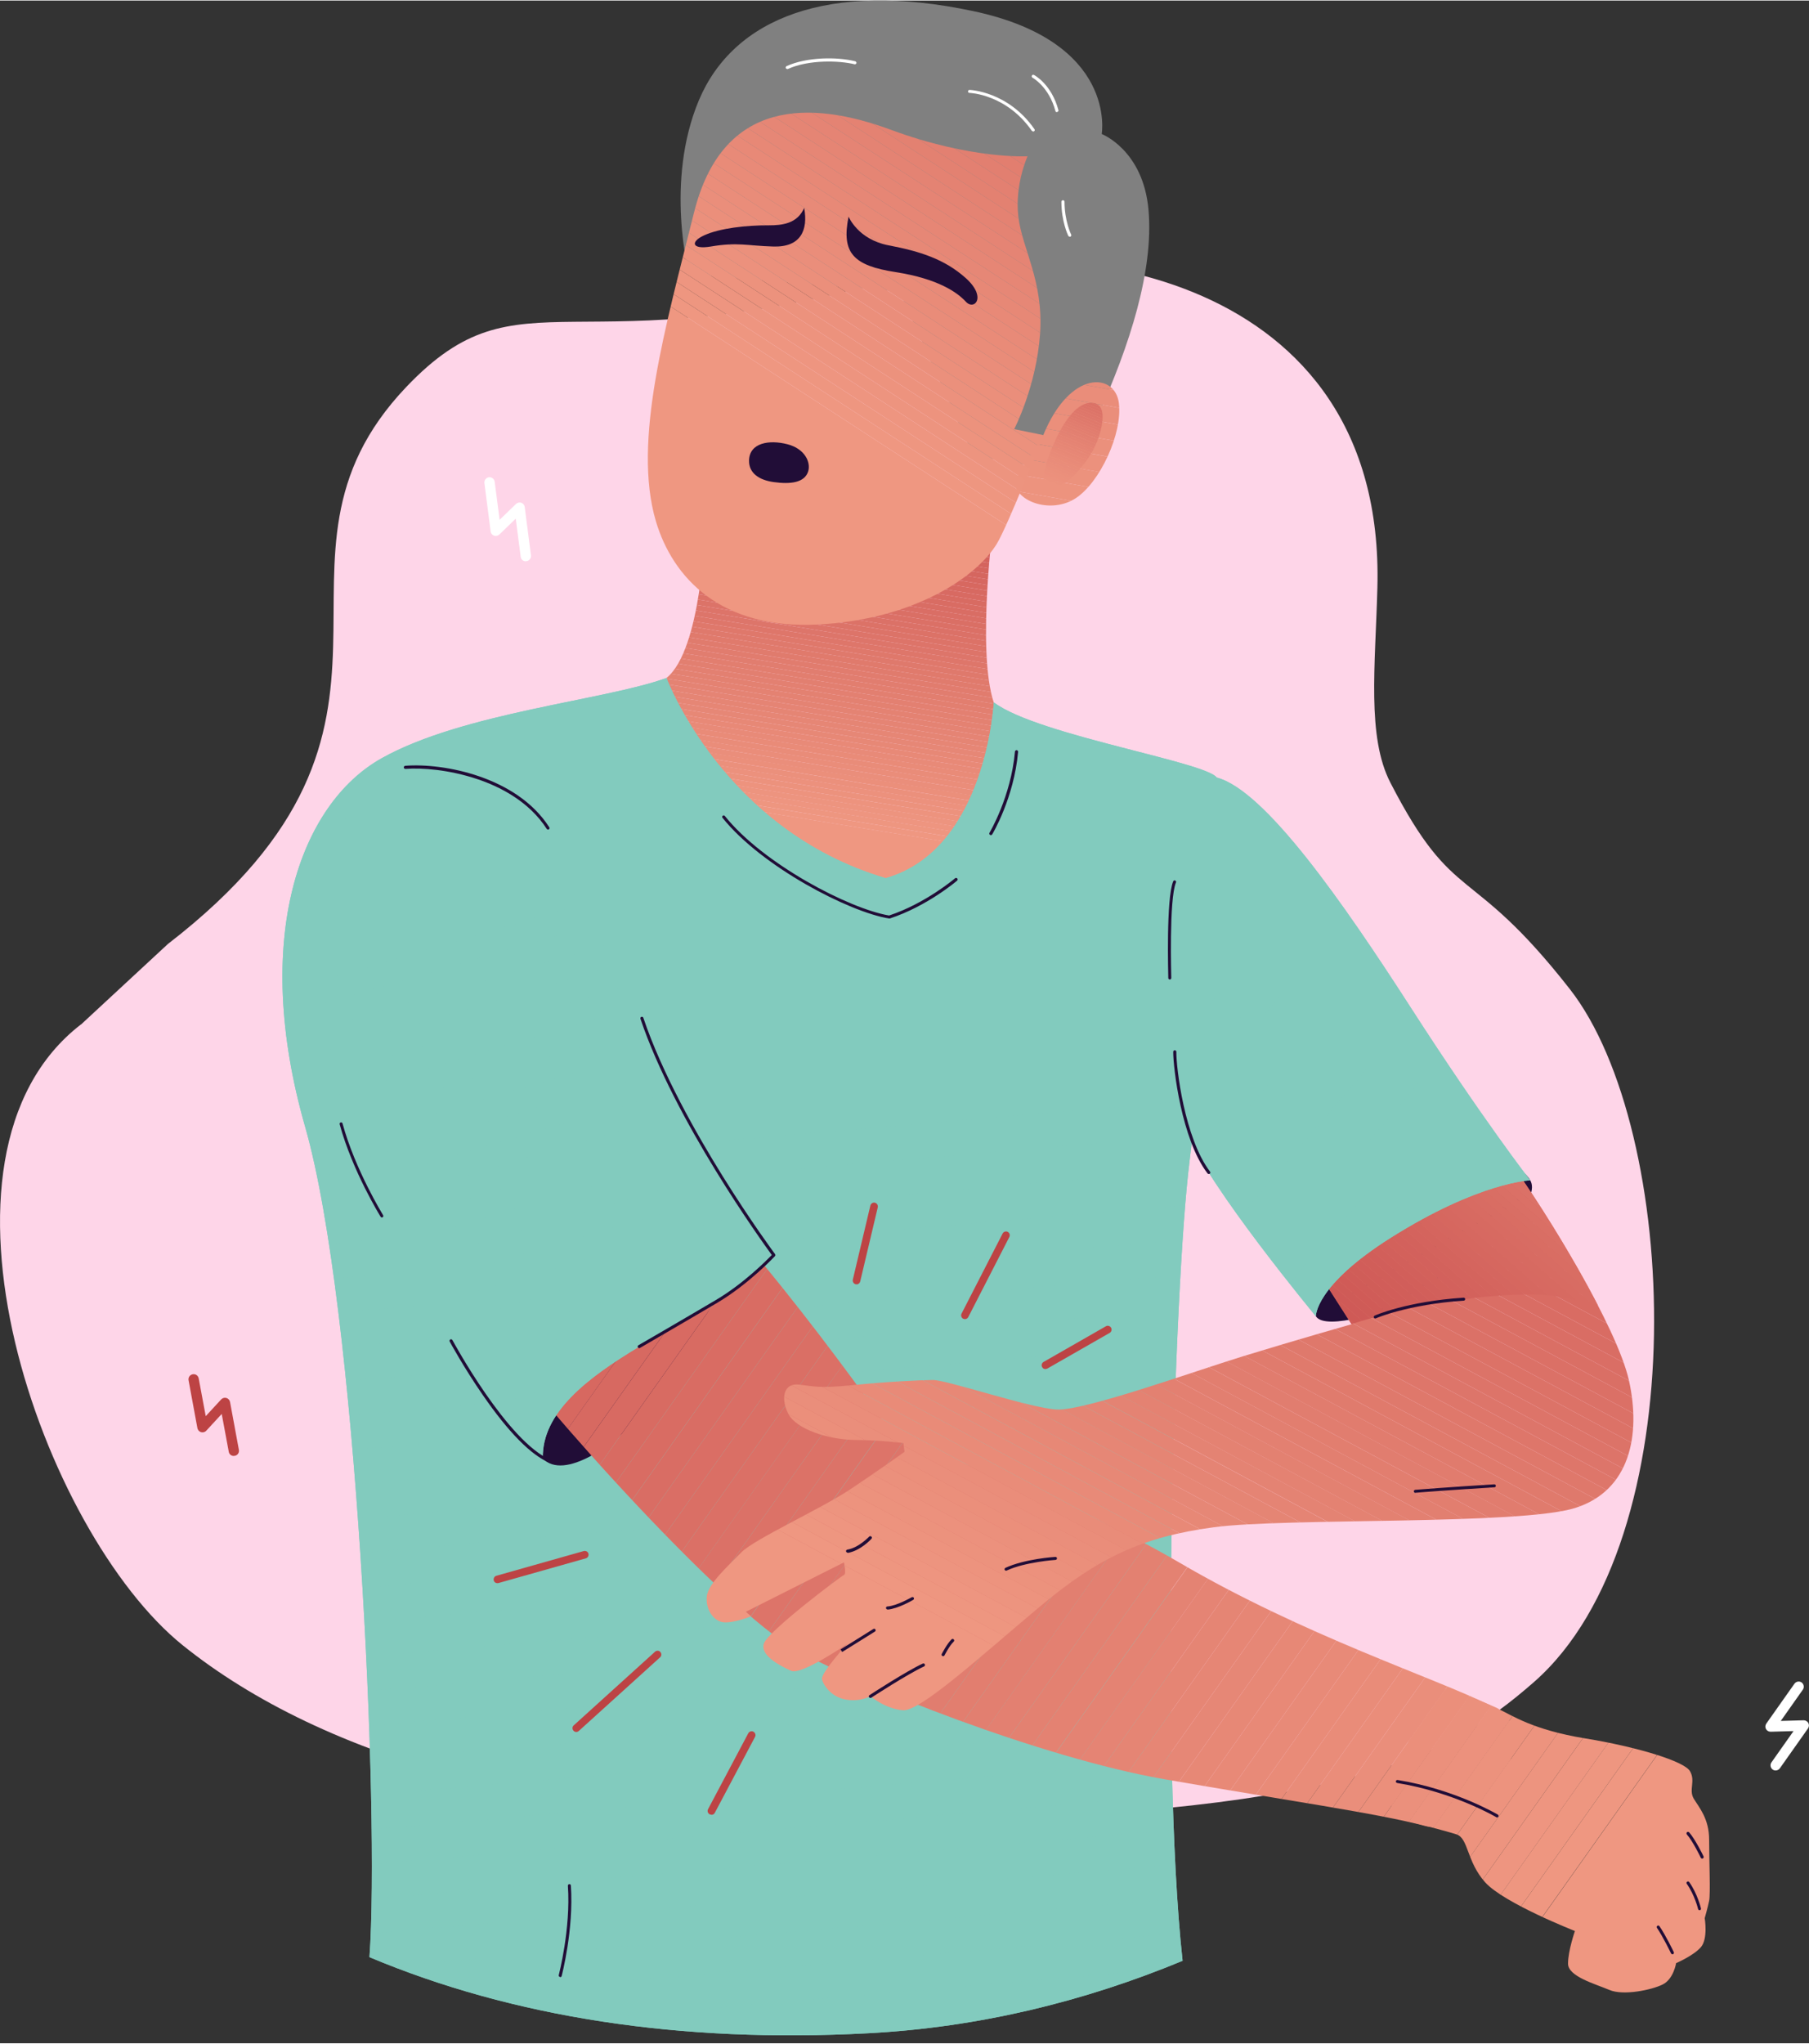 <?xml version="1.0" encoding="UTF-8"?><svg xmlns="http://www.w3.org/2000/svg" xmlns:xlink="http://www.w3.org/1999/xlink" id="_1_MAIN_INFO" data-name="1 MAIN INFO" viewBox="0 0 139.11 157.04" aria-hidden="true" width="139px" height="157px">
  <rect x="0" y="0" width="139.11" height="157.04" fill="#333333" stroke="none"/>
  <defs><linearGradient class="cerosgradient" data-cerosgradient="true" id="CerosGradient_idbb7640508" gradientUnits="userSpaceOnUse" x1="50%" y1="100%" x2="50%" y2="0%"><stop offset="0%" stop-color="#d1d1d1"/><stop offset="100%" stop-color="#d1d1d1"/></linearGradient><linearGradient/>
    <style>
      .cls-1-686d236f6eb6f{
        fill: #cf5956;
      }

      .cls-2-686d236f6eb6f{
        fill: none;
      }

      .cls-3-686d236f6eb6f{
        fill: #da6f65;
      }

      .cls-4-686d236f6eb6f{
        fill: #db7166;
      }

      .cls-5-686d236f6eb6f{
        fill: #df786c;
      }

      .cls-6-686d236f6eb6f{
        fill: #df786b;
      }

      .cls-7-686d236f6eb6f{
        fill: #e27e6f;
      }

      .cls-8-686d236f6eb6f{
        fill: #e07b6d;
      }

      .cls-9-686d236f6eb6f{
        fill: #ce5956;
      }

      .cls-10-686d236f6eb6f{
        fill: #d5655e;
      }

      .cls-11-686d236f6eb6f{
        fill: #82cbbe;
      }

      .cls-12-686d236f6eb6f{
        fill: #ee9580;
      }

      .cls-13-686d236f6eb6f{
        fill: gray;
      }

      .cls-14-686d236f6eb6f{
        fill: #d3615b;
      }

      .cls-15-686d236f6eb6f{
        fill: #e17d6f;
      }

      .cls-16-686d236f6eb6f{
        fill: #dc7468;
      }

      .cls-17-686d236f6eb6f{
        fill: #e98c79;
      }

      .cls-18-686d236f6eb6f{
        fill: #e98c7a;
      }

      .cls-19-686d236f6eb6f{
        fill: #d86a62;
      }

      .cls-20-686d236f6eb6f{
        fill: #fed5e8;
        fill-rule: evenodd;
      }

      .cls-21-686d236f6eb6f{
        fill: #d15e5a;
      }

      .cls-22-686d236f6eb6f{
        fill: #d15e59;
      }

      .cls-23-686d236f6eb6f{
        fill: #ea8e7b;
      }

      .cls-24-686d236f6eb6f{
        fill: #eb8f7b;
      }

      .cls-25-686d236f6eb6f{
        fill: #d66760;
      }

      .cls-26-686d236f6eb6f{
        fill: #e68776;
      }

      .cls-27-686d236f6eb6f{
        fill: #ec917d;
      }

      .cls-28-686d236f6eb6f{
        fill: #ed937e;
      }

      .cls-29-686d236f6eb6f{
        fill: #d25f5a;
      }

      .cls-30-686d236f6eb6f{
        fill: #e88977;
      }

      .cls-31-686d236f6eb6f{
        fill: #ef9781;
      }

      .cls-32-686d236f6eb6f{
        fill: #de766a;
      }

      .cls-33-686d236f6eb6f{
        fill: #e98b78;
      }

      .cls-34-686d236f6eb6f{
        fill: #e17c6e;
      }

      .cls-35-686d236f6eb6f{
        fill: #d6675f;
      }

      .cls-36-686d236f6eb6f{
        fill: #d86c63;
      }

      .cls-37-686d236f6eb6f{
        fill: #da7066;
      }

      .cls-38-686d236f6eb6f{
        fill: #e68675;
      }

      .cls-39-686d236f6eb6f{
        fill: #e38071;
      }

      .cls-40-686d236f6eb6f{
        fill: #e58373;
      }

      .cls-41-686d236f6eb6f{
        fill: #e68574;
      }

      .cls-42-686d236f6eb6f{
        fill: #e27f70;
      }

      .cls-43-686d236f6eb6f{
        fill: #e78776;
      }

      .cls-44-686d236f6eb6f{
        fill: #da6e65;
      }

      .cls-45-686d236f6eb6f{
        fill: #d15d59;
      }

      .cls-46-686d236f6eb6f{
        fill: #d86b62;
      }

      .cls-47-686d236f6eb6f{
        clip-path: url(#clippath-10686d236f6eb6f);
      }

      .cls-48-686d236f6eb6f{
        fill: #e07a6c;
      }

      .cls-49-686d236f6eb6f{
        fill: #e48373;
      }

      .cls-50-686d236f6eb6f{
        fill: #d96d64;
      }

      .cls-51-686d236f6eb6f{
        clip-path: url(#clippath-1686d236f6eb6f);
      }

      .cls-52-686d236f6eb6f{
        clip-path: url(#clippath-3686d236f6eb6f);
      }

      .cls-53-686d236f6eb6f{
        clip-path: url(#clippath-4686d236f6eb6f);
      }

      .cls-54-686d236f6eb6f{
        clip-path: url(#clippath-2686d236f6eb6f);
      }

      .cls-55-686d236f6eb6f{
        clip-path: url(#clippath-7686d236f6eb6f);
      }

      .cls-56-686d236f6eb6f{
        clip-path: url(#clippath-6686d236f6eb6f);
      }

      .cls-57-686d236f6eb6f{
        clip-path: url(#clippath-9686d236f6eb6f);
      }

      .cls-58-686d236f6eb6f{
        clip-path: url(#clippath-8686d236f6eb6f);
      }

      .cls-59-686d236f6eb6f{
        clip-path: url(#clippath-5686d236f6eb6f);
      }

      .cls-60-686d236f6eb6f{
        fill: #d05b57;
      }

      .cls-61-686d236f6eb6f{
        fill: #fff;
      }

      .cls-62-686d236f6eb6f{
        fill: #e38172;
      }

      .cls-63-686d236f6eb6f{
        fill: #ec927d;
      }

      .cls-64-686d236f6eb6f{
        fill: #d3615c;
      }

      .cls-65-686d236f6eb6f{
        fill: #db7167;
      }

      .cls-66-686d236f6eb6f{
        fill: #bd4344;
      }

      .cls-67-686d236f6eb6f{
        fill: #d4645d;
      }

      .cls-68-686d236f6eb6f{
        fill: #ce5855;
      }

      .cls-69-686d236f6eb6f{
        fill: #e58474;
      }

      .cls-70-686d236f6eb6f{
        fill: #ec907c;
      }

      .cls-71-686d236f6eb6f{
        fill: #d2605b;
      }

      .cls-72-686d236f6eb6f{
        fill: #cf5b57;
      }

      .cls-73-686d236f6eb6f{
        fill: #d4645e;
      }

      .cls-74-686d236f6eb6f{
        fill: #dd7469;
      }

      .cls-75-686d236f6eb6f{
        fill: #e78876;
      }

      .cls-76-686d236f6eb6f{
        fill: #dc7267;
      }

      .cls-77-686d236f6eb6f{
        fill: #dc7368;
      }

      .cls-78-686d236f6eb6f{
        fill: #e38171;
      }

      .cls-79-686d236f6eb6f{
        fill: #ee9680;
      }

      .cls-80-686d236f6eb6f{
        fill: #d96c63;
      }

      .cls-81-686d236f6eb6f{
        fill: #e48272;
      }

      .cls-82-686d236f6eb6f{
        fill: #d76961;
      }

      .cls-83-686d236f6eb6f{
        fill: #e88a78;
      }

      .cls-84-686d236f6eb6f{
        fill: #cf5a57;
      }

      .cls-85-686d236f6eb6f{
        fill: #ed947f;
      }

      .cls-86-686d236f6eb6f{
        fill: #d05d58;
      }

      .cls-87-686d236f6eb6f{
        fill: #d3625c;
      }

      .cls-88-686d236f6eb6f{
        fill: #de776b;
      }

      .cls-89-686d236f6eb6f{
        fill: #eb907c;
      }

      .cls-90-686d236f6eb6f{
        fill: #d96d63;
      }

      .cls-91-686d236f6eb6f{
        fill: #e58574;
      }

      .cls-92-686d236f6eb6f{
        fill: #dd7569;
      }

      .cls-93-686d236f6eb6f{
        fill: #df796c;
      }

      .cls-94-686d236f6eb6f{
        fill: #dd756a;
      }

      .cls-95-686d236f6eb6f{
        fill: #e07a6d;
      }

      .cls-96-686d236f6eb6f{
        fill: #d76a61;
      }

      .cls-97-686d236f6eb6f{
        fill: #210d37;
      }

      .cls-98-686d236f6eb6f{
        fill: #ee957f;
      }

      .cls-99-686d236f6eb6f{
        fill: #ea8d7a;
      }

      .cls-100-686d236f6eb6f{
        fill: #d4635d;
      }

      .cls-101-686d236f6eb6f{
        fill: #db7066;
      }

      .cls-102-686d236f6eb6f{
        clip-path: url(#clippath686d236f6eb6f);
      }

      .cls-103-686d236f6eb6f{
        fill: #d5665f;
      }

      .cls-104-686d236f6eb6f{
        fill: #cf5a56;
      }

      .cls-105-686d236f6eb6f{
        fill: #d66860;
      }

      .cls-106-686d236f6eb6f{
        fill: #d76860;
      }

      .cls-107-686d236f6eb6f{
        fill: #d05c58;
      }

      .cls-108-686d236f6eb6f{
        fill: #d96e64;
      }
    </style>
    <clipPath id="clippath686d236f6eb6f">
      <path class="cls-2-686d236f6eb6f" d="M78.01,37.01c.13,1.54,2.84,2.47,4.71,1.25,1.87-1.22,3.61-4.98,3.32-7.31-.28-2.33-3.74-2.61-5.81,2.45l-2.23,3.61Z"/>
    </clipPath>
    <clipPath id="clippath-1686d236f6eb6f">
      <path class="cls-2-686d236f6eb6f" d="M51.25,52.08c2.71-2.18,2.97-11.48,2.97-11.48l22.2-.77s-1.34,10.1,0,14.14c1.34,4.05-.8,10.59-.8,10.59l-5.08,7.28s-9.07,1.02-10.34.47c-1.27-.55-12.2-10.23-12.2-10.23l3.25-10Z"/>
    </clipPath>
    <clipPath id="clippath-2686d236f6eb6f">
      <path class="cls-11-686d236f6eb6f" d="M76.42,53.97s-.57,11.31-8.31,13.5c-12.53-3.7-16.86-15.39-16.86-15.39-4.73,1.72-15.63,2.66-21.9,6.17-6.27,3.51-10.04,13.84-5.88,28.35,3.96,13.85,5.74,52.94,4.94,63.82,11.05,4.64,23.95,6.62,38.35,5.85,8.5-.45,16.6-2.43,24.18-5.57-1.77-16.14-.65-52.07.53-61.42,1.22-9.72,2.14-28.22,2.14-29.42s-13.76-3.31-17.18-5.9Z"/>
    </clipPath>
    <clipPath id="clippath-3686d236f6eb6f">
      <path class="cls-2-686d236f6eb6f" d="M51.43,89.26c7.34,6.72,17.5,21.41,17.5,21.41,0,0,12.08,3.76,21.75,9.41,9.66,5.65,19.56,8.82,24.09,11.06,4.76,2.35-1.76,10.11-5.15,9.2-3.63-.97-10.72-1.97-20.09-3.6-9.36-1.63-23.44-7.16-28.51-10.06-5.07-2.9-18.8-17.82-23.96-25.08-5.16-7.26,14.36-12.34,14.36-12.34Z"/>
    </clipPath>
    <clipPath id="clippath-4686d236f6eb6f">
      <path class="cls-11-686d236f6eb6f" d="M59.51,96.45c-3.78,4.99-17.93,8.57-17.77,15.63-4.52-3.25-16.29-23.17-17.97-34.19-1.67-11.01,2.36-17.71,9.89-18.46,7.53-.75,11.29,7.83,14.92,16.95,3.63,9.12,10.92,20.07,10.92,20.07Z"/>
    </clipPath>
    <clipPath id="clippath-5686d236f6eb6f">
      <path class="cls-2-686d236f6eb6f" d="M116.41,89.7c2.4,3.3,7.94,12.26,8.86,16.41.92,4.16.08,8.45-4.15,9.78-4.23,1.33-22.25.74-27.78,1.48-5.53.74-8.94,2.38-13.33,6.06-4.4,3.68-9.22,8.11-10.57,8.01-1.35-.1-2.51-1.08-2.51-1.08,0,0-.76.45-1.87.26-1.11-.18-1.73-1.08-1.85-1.56-.12-.48,1.98-2.75,1.98-2.75,0,0-3.56,2.46-4.35,2.1-.79-.36-2.38-1.15-2.11-2.08.27-.93,5.97-5.22,6.17-5.29.2-.07,0-.97,0-.97l-7.55,3.8.4.35s-1.29.52-2.08.46c-.79-.06-1.42-.99-1.32-1.99.1-.99,1.72-2.42,2.67-3.4.95-.98,6.06-3.32,8.23-4.75,2.17-1.43,4.31-2.97,4.31-2.97l-.09-.67s-1.57-.22-3.66-.24c-2.09-.01-4.61-.83-5.2-2.03-.6-1.2-.33-2.35.8-2.23,1.12.12,1.53.31,4.1.05s5.13-.39,6.22-.4c1.09-.01,7.43,2.15,9.52,2.27,2.09.12,10.64-2.96,14.32-4.09,4.14-1.27,8.37-2.47,8.37-2.47l-2.84-4.44,1.9-4.88,6.29-2.55,7.14-.18Z"/>
    </clipPath>
    <clipPath id="clippath-6686d236f6eb6f">
      <path class="cls-2-686d236f6eb6f" d="M116.41,89.7l-7.14.18-6.29,2.55-1.9,4.88,2.84,4.44c6.72-2.11,13.22-2.52,15.59-2.16.76.12,2.02.41,3.37.73-2.08-4.03-4.93-8.5-6.47-10.63Z"/>
    </clipPath>
    <clipPath id="clippath-7686d236f6eb6f">
      <path class="cls-11-686d236f6eb6f" d="M93.55,59.73c3.71.96,9.69,9.54,15,17.79,5.48,8.51,9.12,13.18,9.12,13.18,0,0-3.91.12-10.72,4.41-5.85,3.69-5.76,6.04-5.76,6.04,0,0-8.31-10.02-9.86-14.06-1.55-4.04-1.23-12.12-1.59-18.65s3.81-8.71,3.81-8.71Z"/>
    </clipPath>
    <clipPath id="clippath-8686d236f6eb6f">
      <path class="cls-2-686d236f6eb6f" d="M53.37,16.29c-2.14,8.65-4.77,17.56-2.93,23.75,1.29,4.32,4.97,8.31,12.45,7.93,7.48-.39,12.23-3.7,13.76-6.2.84-1.37,3.59-8.36,3.59-8.36l-2.25-.46s1.71-3.28,1.99-7.34c.28-4.06-1.38-6.52-1.67-9-.29-2.48.71-4.64.71-4.64,0,0-4.31.26-10.5-2.03-6.19-2.29-12.97-2.42-15.15,6.36Z"/>
    </clipPath>
    <clipPath id="clippath-9686d236f6eb6f">
      <path class="cls-2-686d236f6eb6f" d="M115.21,131.33c1.08.51,2.68,1.62,6.67,2.27,3.99.65,7.61,1.75,8.07,2.51.46.76-.11,1.45.3,2.13.42.69,1.18,1.54,1.18,3.15s.11,4.17,0,4.7c-.11.53-.34,1.33-.34,1.33,0,0,.27,1.59-.3,2.24-.57.65-1.9,1.22-1.9,1.22,0,0-.19,1.22-1.03,1.64-.84.42-3.03.88-4.1.42-1.08-.46-3.18-1.03-3.18-2.02,0-.99.53-2.51.53-2.51,0,0-5.46-2.14-6.9-3.74-1.44-1.6-1.28-3.39-2.21-3.69-.92-.3-5.17-1.39-5.17-1.39,0,0,2.14-10.12,3.68-9.89,1.55.23,3.98,1.27,4.7,1.61Z"/>
    </clipPath>
    <clipPath id="clippath-10686d236f6eb6f">
      <path class="cls-2-686d236f6eb6f" d="M81.17,33.76c.44-.94,1.52-2.97,2.87-2.83,1.35.14.59,2.64-.06,3.77-.64,1.13-1.74,2.34-2.56,2.6s-1.22-.11-1.13-.83c.08-.64.3-1.46.88-2.7Z"/>
    </clipPath>
  </defs>
  <path class="cls-20-686d236f6eb6f" d="M6.23,78.71c-13.2,10.18-2.93,39.09,7.83,47.74,10.75,8.64,28.85,14.08,54.03,13.62,34.77-.64,42.87-4.67,49.87-10.8,12.49-10.94,11.2-42.49,2.76-53.27-7.73-9.87-8.84-6.25-13.8-15.87-1.82-3.53-1.16-8.94-1-15.01.63-24.38-24.5-27.32-35.97-24.02-25.96,7.46-29.81-.74-38.71,8.61-12.8,13.45,3.91,25.66-18.33,42.82l-6.68,6.19Z"/>
  <path class="cls-97-686d236f6eb6f" d="M101.19,101.15c.76,1.2,5.86-.62,5.86-.62,0,0,12.18-7.14,10.62-9.84-1.56-2.69-9.69-1.44-9.69-1.44l-7.5,5-.62,3.7,1.33,3.2Z"/>
  <path class="cls-13-686d236f6eb6f" d="M84.37,32.04c2.53-5.56,4.35-11.31,3.95-15.93-.4-4.62-3.6-5.85-3.6-5.85,0,0,1.24-7.09-9.89-9.45-11.13-2.36-18.42.55-21.08,6.84-2.65,6.29-.76,13.39-.76,13.39l16.18,1.33,5.66,12.62,5.38.95,4.16-3.9Z"/>
  <g class="cls-102-686d236f6eb6f">
    <polygon class="cls-12-686d236f6eb6f" points="78.01 38.99 80.81 39.48 78.01 39.48 78.01 38.99"/>
    <polygon class="cls-85-686d236f6eb6f" points="78.01 37.69 85.53 39.02 85.45 39.48 80.81 39.48 78.01 38.99 78.01 37.69"/>
    <polygon class="cls-28-686d236f6eb6f" points="78.01 36.39 85.76 37.76 85.53 39.02 78.01 37.69 78.01 36.39"/>
    <polygon class="cls-63-686d236f6eb6f" points="78.01 35.75 78.12 35.11 85.98 36.5 85.76 37.76 78.01 36.39 78.01 35.75"/>
    <rect class="cls-27-686d236f6eb6f" x="81.52" y="31.18" width="1.28" height="7.98" transform="translate(33.19 109.94) rotate(-79.95)"/>
    <polygon class="cls-89-686d236f6eb6f" points="78.35 33.85 78.57 32.59 86.33 33.96 86.33 34.55 86.2 35.24 78.35 33.85"/>
    <polygon class="cls-24-686d236f6eb6f" points="78.57 32.59 78.79 31.33 86.33 32.66 86.33 33.96 78.57 32.59"/>
    <polygon class="cls-23-686d236f6eb6f" points="78.79 31.33 79.02 30.07 86.33 31.36 86.33 32.66 78.79 31.33"/>
    <polygon class="cls-99-686d236f6eb6f" points="79.02 30.07 79.24 28.81 86.33 30.07 86.33 31.36 79.02 30.07"/>
    <polygon class="cls-17-686d236f6eb6f" points="79.24 28.81 79.32 28.34 83.91 28.34 86.33 28.77 86.33 30.07 79.24 28.81"/>
    <polygon class="cls-33-686d236f6eb6f" points="86.33 28.77 83.91 28.34 86.33 28.34 86.33 28.77"/>
  </g>
  <g class="cls-51-686d236f6eb6f">
    <polygon class="cls-31-686d236f6eb6f" points="47.99 60.7 48 60.65 76.79 65.32 75.57 72.85 47.99 72.85 47.99 60.7"/>
    <rect class="cls-31-686d236f6eb6f" x="62.22" y="48.19" width=".43" height="29.17" transform="translate(-9.53 114.35) rotate(-80.78)"/>
    <rect class="cls-79-686d236f6eb6f" x="62.29" y="47.77" width=".43" height="29.17" transform="translate(-9.06 114.06) rotate(-80.78)"/>
    <rect class="cls-12-686d236f6eb6f" x="62.36" y="47.35" width=".43" height="29.17" transform="translate(-8.58 113.78) rotate(-80.78)"/>
    <rect class="cls-85-686d236f6eb6f" x="62.42" y="46.93" width=".43" height="29.17" transform="translate(-8.11 113.49) rotate(-80.78)"/>
    <rect class="cls-28-686d236f6eb6f" x="62.49" y="46.51" width=".43" height="29.17" transform="translate(-7.64 113.21) rotate(-80.78)"/>
    <rect class="cls-63-686d236f6eb6f" x="62.56" y="46.09" width=".43" height="29.17" transform="translate(-7.17 112.92) rotate(-80.78)"/>
    <rect class="cls-27-686d236f6eb6f" x="62.63" y="45.67" width=".43" height="29.17" transform="translate(-6.7 112.63) rotate(-80.78)"/>
    <rect class="cls-89-686d236f6eb6f" x="62.7" y="45.25" width=".43" height="29.17" transform="translate(-6.23 112.35) rotate(-80.78)"/>
    <rect class="cls-24-686d236f6eb6f" x="62.77" y="44.83" width=".43" height="29.17" transform="translate(-5.75 112.06) rotate(-80.78)"/>
    <rect class="cls-23-686d236f6eb6f" x="62.83" y="44.41" width=".43" height="29.17" transform="translate(-5.28 111.78) rotate(-80.78)"/>
    <rect class="cls-99-686d236f6eb6f" x="62.9" y="43.99" width=".43" height="29.17" transform="translate(-4.81 111.49) rotate(-80.78)"/>
    <rect class="cls-17-686d236f6eb6f" x="62.97" y="43.57" width=".43" height="29.17" transform="translate(-4.34 111.21) rotate(-80.78)"/>
    <rect class="cls-33-686d236f6eb6f" x="63.04" y="43.15" width=".43" height="29.17" transform="translate(-3.87 110.92) rotate(-80.78)"/>
    <rect class="cls-83-686d236f6eb6f" x="63.11" y="42.73" width=".43" height="29.17" transform="translate(-3.4 110.64) rotate(-80.78)"/>
    <polygon class="cls-30-686d236f6eb6f" points="48.96 54.77 49.03 54.35 77.76 59.01 77.76 59.39 77.75 59.44 48.96 54.77"/>
    <polygon class="cls-75-686d236f6eb6f" points="49.03 54.35 49.09 53.93 77.76 58.58 77.76 59.01 49.03 54.35"/>
    <polygon class="cls-26-686d236f6eb6f" points="49.09 53.93 49.16 53.51 77.76 58.15 77.76 58.58 49.09 53.93"/>
    <polygon class="cls-38-686d236f6eb6f" points="49.16 53.51 49.23 53.09 77.76 57.72 77.76 58.15 49.16 53.51"/>
    <polygon class="cls-91-686d236f6eb6f" points="49.23 53.09 49.3 52.67 77.76 57.29 77.76 57.72 49.23 53.09"/>
    <polygon class="cls-69-686d236f6eb6f" points="49.3 52.67 49.37 52.25 77.76 56.86 77.76 57.29 49.3 52.67"/>
    <polygon class="cls-49-686d236f6eb6f" points="49.37 52.25 49.43 51.83 77.76 56.43 77.76 56.86 49.37 52.25"/>
    <polygon class="cls-81-686d236f6eb6f" points="49.43 51.83 49.5 51.41 77.76 56 77.76 56.43 49.43 51.83"/>
    <polygon class="cls-78-686d236f6eb6f" points="49.5 51.41 49.57 50.99 77.76 55.56 77.76 56 49.5 51.41"/>
    <polygon class="cls-39-686d236f6eb6f" points="49.57 50.99 49.64 50.57 77.76 55.13 77.76 55.56 49.57 50.99"/>
    <polygon class="cls-42-686d236f6eb6f" points="49.64 50.57 49.71 50.15 77.76 54.7 77.76 55.13 49.64 50.57"/>
    <polygon class="cls-7-686d236f6eb6f" points="49.71 50.15 49.77 49.73 77.76 54.27 77.76 54.7 49.71 50.15"/>
    <polygon class="cls-15-686d236f6eb6f" points="49.77 49.73 49.84 49.31 77.76 53.84 77.76 54.27 49.77 49.73"/>
    <polygon class="cls-34-686d236f6eb6f" points="49.84 49.31 49.91 48.89 77.76 53.41 77.76 53.84 49.84 49.31"/>
    <polygon class="cls-8-686d236f6eb6f" points="49.91 48.89 49.98 48.47 77.76 52.98 77.76 53.41 49.91 48.89"/>
    <polygon class="cls-48-686d236f6eb6f" points="49.98 48.47 50.05 48.05 77.76 52.55 77.76 52.98 49.98 48.47"/>
    <polygon class="cls-93-686d236f6eb6f" points="50.05 48.05 50.11 47.63 77.76 52.12 77.76 52.55 50.05 48.05"/>
    <polygon class="cls-6-686d236f6eb6f" points="50.11 47.63 50.18 47.21 77.76 51.69 77.76 52.12 50.11 47.63"/>
    <polygon class="cls-32-686d236f6eb6f" points="50.18 47.21 50.25 46.79 77.76 51.26 77.76 51.69 50.18 47.21"/>
    <polygon class="cls-94-686d236f6eb6f" points="50.25 46.79 50.32 46.37 77.76 50.83 77.76 51.26 50.25 46.79"/>
    <polygon class="cls-74-686d236f6eb6f" points="50.32 46.37 50.39 45.95 77.76 50.4 77.76 50.83 50.32 46.37"/>
    <polygon class="cls-77-686d236f6eb6f" points="50.39 45.95 50.46 45.53 77.76 49.96 77.76 50.4 50.39 45.95"/>
    <polygon class="cls-76-686d236f6eb6f" points="50.46 45.53 50.52 45.12 77.76 49.53 77.76 49.96 50.46 45.53"/>
    <polygon class="cls-65-686d236f6eb6f" points="50.52 45.12 50.59 44.7 77.76 49.1 77.76 49.53 50.52 45.12"/>
    <polygon class="cls-101-686d236f6eb6f" points="50.59 44.7 50.66 44.28 77.76 48.67 77.76 49.1 50.59 44.7"/>
    <polygon class="cls-3-686d236f6eb6f" points="50.66 44.28 50.73 43.86 77.76 48.24 77.76 48.67 50.66 44.28"/>
    <polygon class="cls-44-686d236f6eb6f" points="50.73 43.86 50.8 43.44 77.76 47.81 77.76 48.24 50.73 43.86"/>
    <polygon class="cls-50-686d236f6eb6f" points="50.8 43.44 50.86 43.02 77.76 47.38 77.76 47.81 50.8 43.44"/>
    <polygon class="cls-80-686d236f6eb6f" points="50.86 43.02 50.93 42.6 77.76 46.95 77.76 47.38 50.86 43.02"/>
    <polygon class="cls-46-686d236f6eb6f" points="50.93 42.6 51 42.18 77.76 46.52 77.76 46.95 50.93 42.6"/>
    <polygon class="cls-19-686d236f6eb6f" points="51 42.18 51.07 41.76 77.76 46.09 77.76 46.52 51 42.18"/>
    <polygon class="cls-82-686d236f6eb6f" points="51.07 41.76 51.14 41.34 77.76 45.66 77.76 46.09 51.07 41.76"/>
    <polygon class="cls-106-686d236f6eb6f" points="51.14 41.34 51.2 40.92 77.76 45.23 77.76 45.66 51.14 41.34"/>
    <polygon class="cls-25-686d236f6eb6f" points="51.2 40.92 51.27 40.5 77.76 44.79 77.76 45.23 51.2 40.92"/>
    <polygon class="cls-103-686d236f6eb6f" points="51.27 40.5 51.34 40.08 77.76 44.36 77.76 44.79 51.27 40.5"/>
    <polygon class="cls-10-686d236f6eb6f" points="51.34 40.08 51.38 39.82 52.42 39.82 77.76 43.93 77.76 44.36 51.34 40.08"/>
    <polygon class="cls-73-686d236f6eb6f" points="55.08 39.82 77.76 43.5 77.76 43.93 52.42 39.82 55.08 39.82"/>
    <polygon class="cls-100-686d236f6eb6f" points="57.73 39.82 77.76 43.07 77.76 43.5 55.08 39.82 57.73 39.82"/>
    <polygon class="cls-87-686d236f6eb6f" points="60.39 39.82 77.76 42.64 77.76 43.07 57.73 39.82 60.39 39.82"/>
    <polygon class="cls-14-686d236f6eb6f" points="63.04 39.82 77.76 42.21 77.76 42.64 60.39 39.82 63.04 39.82"/>
    <polygon class="cls-71-686d236f6eb6f" points="65.7 39.82 77.76 41.78 77.76 42.21 63.04 39.82 65.7 39.82"/>
    <polygon class="cls-29-686d236f6eb6f" points="68.36 39.82 77.76 41.35 77.76 41.78 65.7 39.82 68.36 39.82"/>
    <polygon class="cls-22-686d236f6eb6f" points="71.01 39.82 77.76 40.92 77.76 41.35 68.36 39.82 71.01 39.82"/>
    <polygon class="cls-45-686d236f6eb6f" points="73.67 39.82 77.76 40.49 77.76 40.92 71.01 39.82 73.67 39.82"/>
    <polygon class="cls-107-686d236f6eb6f" points="76.32 39.82 77.76 40.06 77.76 40.49 73.67 39.82 76.32 39.82"/>
    <polygon class="cls-60-686d236f6eb6f" points="77.76 40.06 76.32 39.82 77.76 39.82 77.76 40.06"/>
  </g>
  <g>
    <path class="cls-11-686d236f6eb6f" d="M76.42,53.97s-.57,11.31-8.31,13.5c-12.53-3.7-16.86-15.39-16.86-15.39-4.73,1.72-15.63,2.66-21.9,6.17-6.27,3.51-10.04,13.84-5.88,28.35,3.96,13.85,5.74,52.94,4.94,63.82,11.05,4.64,23.95,6.62,38.35,5.85,8.5-.45,16.6-2.43,24.18-5.57-1.77-16.14-.65-52.07.53-61.42,1.22-9.72,2.14-28.22,2.14-29.42s-13.76-3.31-17.18-5.9Z"/>
    <g class="cls-54-686d236f6eb6f">
      <polygon class="cls-11-686d236f6eb6f" points="93.25 52.08 93.6 56.1 93.6 84.4 20.68 90.65 19.31 74.66 19.31 52.08 93.25 52.08"/>
      <polygon class="cls-11-686d236f6eb6f" points="93.6 87.06 20.91 93.3 20.68 90.65 93.6 84.4 93.6 87.06"/>
      <polygon class="cls-11-686d236f6eb6f" points="93.6 89.72 21.14 95.94 20.91 93.3 93.6 87.06 93.6 89.72"/>
      <polygon class="cls-11-686d236f6eb6f" points="93.6 92.39 21.36 98.59 21.14 95.94 93.6 89.72 93.6 92.39"/>
      <polygon class="cls-11-686d236f6eb6f" points="93.6 95.05 21.59 101.23 21.36 98.59 93.6 92.39 93.6 95.05"/>
      <polygon class="cls-11-686d236f6eb6f" points="93.6 97.72 21.82 103.88 21.59 101.23 93.6 95.05 93.6 97.72"/>
      <polygon class="cls-11-686d236f6eb6f" points="93.6 100.38 22.04 106.52 21.82 103.88 93.6 97.72 93.6 100.38"/>
      <polygon class="cls-11-686d236f6eb6f" points="93.6 103.05 22.27 109.16 22.04 106.52 93.6 100.38 93.6 103.05"/>
      <polygon class="cls-11-686d236f6eb6f" points="93.6 105.71 22.5 111.81 22.27 109.16 93.6 103.05 93.6 105.71"/>
      <polygon class="cls-11-686d236f6eb6f" points="93.6 108.37 22.72 114.45 22.5 111.81 93.6 105.71 93.6 108.37"/>
      <polygon class="cls-11-686d236f6eb6f" points="93.6 111.04 22.95 117.1 22.72 114.45 93.6 108.37 93.6 111.04"/>
      <polygon class="cls-11-686d236f6eb6f" points="93.6 113.7 23.18 119.74 22.95 117.1 93.6 111.04 93.6 113.7"/>
      <polygon class="cls-11-686d236f6eb6f" points="93.6 116.37 23.41 122.39 23.18 119.74 93.6 113.7 93.6 116.37"/>
      <polygon class="cls-11-686d236f6eb6f" points="93.6 119.03 23.63 125.03 23.41 122.39 93.6 116.37 93.6 119.03"/>
      <polygon class="cls-11-686d236f6eb6f" points="93.6 121.69 23.86 127.68 23.63 125.03 93.6 119.03 93.6 121.69"/>
      <polygon class="cls-11-686d236f6eb6f" points="93.6 124.36 24.09 130.32 23.86 127.68 93.6 121.69 93.6 124.36"/>
      <polygon class="cls-11-686d236f6eb6f" points="93.6 127.02 24.31 132.97 24.09 130.32 93.6 124.36 93.6 127.02"/>
      <polygon class="cls-11-686d236f6eb6f" points="93.6 129.69 24.54 135.61 24.31 132.97 93.6 127.02 93.6 129.69"/>
      <polygon class="cls-11-686d236f6eb6f" points="93.6 132.35 24.77 138.26 24.54 135.61 93.6 129.69 93.6 132.35"/>
      <polygon class="cls-11-686d236f6eb6f" points="93.6 135.01 24.99 140.9 24.77 138.26 93.6 132.35 93.6 135.01"/>
      <polygon class="cls-11-686d236f6eb6f" points="93.6 137.68 25.22 143.55 24.99 140.9 93.6 135.01 93.6 137.68"/>
      <polygon class="cls-11-686d236f6eb6f" points="93.6 140.34 25.45 146.19 25.22 143.55 93.6 137.68 93.6 140.34"/>
      <polygon class="cls-11-686d236f6eb6f" points="93.6 143.01 25.67 148.83 25.45 146.19 93.6 140.34 93.6 143.01"/>
      <polygon class="cls-11-686d236f6eb6f" points="93.6 145.67 25.9 151.48 25.67 148.83 93.6 143.01 93.6 145.67"/>
      <polygon class="cls-11-686d236f6eb6f" points="93.6 148.33 26.13 154.12 25.9 151.48 93.6 145.67 93.6 148.33"/>
      <polygon class="cls-11-686d236f6eb6f" points="93.6 151 26.36 156.77 26.13 154.12 93.6 148.33 93.6 151"/>
      <polygon class="cls-11-686d236f6eb6f" points="93.6 153.66 54.26 157.04 26.38 157.04 26.36 156.77 93.6 151 93.6 153.66"/>
      <polygon class="cls-11-686d236f6eb6f" points="93.6 156.33 85.31 157.04 54.26 157.04 93.6 153.66 93.6 156.33"/>
      <polygon class="cls-11-686d236f6eb6f" points="85.31 157.04 93.6 156.33 93.6 157.04 85.31 157.04"/>
    </g>
  </g>
  <path class="cls-97-686d236f6eb6f" d="M41.74,112.08c1.61,1.71,5.54-.95,8.03-3.76,2.49-2.81,6.8-11.54,6.8-11.54l-11.18,2.78-5.1,6.3,1.08,4.33.37,1.89Z"/>
  <g class="cls-52-686d236f6eb6f">
    <polygon class="cls-79-686d236f6eb6f" points="118.51 141.25 119.54 139.79 119.54 141.25 118.51 141.25"/>
    <polygon class="cls-12-686d236f6eb6f" points="116.3 141.25 119.54 136.68 119.54 139.79 118.51 141.25 116.3 141.25"/>
    <polygon class="cls-85-686d236f6eb6f" points="114.09 141.25 119.54 133.56 119.54 136.68 116.3 141.25 114.09 141.25"/>
    <polygon class="cls-28-686d236f6eb6f" points="111.88 141.25 118.23 132.29 119.54 133.22 119.54 133.56 114.09 141.25 111.88 141.25"/>
    <polygon class="cls-63-686d236f6eb6f" points="109.68 141.25 116.76 131.25 118.23 132.29 111.88 141.25 109.68 141.25"/>
    <polygon class="cls-27-686d236f6eb6f" points="107.47 141.25 115.29 130.21 116.76 131.25 109.68 141.25 107.47 141.25"/>
    <polygon class="cls-89-686d236f6eb6f" points="105.26 141.25 113.82 129.17 115.29 130.21 107.47 141.25 105.26 141.25"/>
    <polygon class="cls-24-686d236f6eb6f" points="103.05 141.25 112.35 128.13 113.82 129.17 105.26 141.25 103.05 141.25"/>
    <polygon class="cls-23-686d236f6eb6f" points="100.85 141.25 110.89 127.09 112.35 128.13 103.05 141.25 100.85 141.25"/>
    <polygon class="cls-99-686d236f6eb6f" points="98.64 141.25 109.42 126.04 110.89 127.09 100.85 141.25 98.64 141.25"/>
    <polygon class="cls-17-686d236f6eb6f" points="96.43 141.25 107.95 125 109.42 126.04 98.64 141.25 96.43 141.25"/>
    <polygon class="cls-33-686d236f6eb6f" points="94.22 141.25 106.48 123.96 107.95 125 96.43 141.25 94.22 141.25"/>
    <polygon class="cls-83-686d236f6eb6f" points="92.02 141.25 105.01 122.92 106.48 123.96 94.22 141.25 92.02 141.25"/>
    <polygon class="cls-30-686d236f6eb6f" points="89.81 141.25 103.54 121.88 105.01 122.92 92.02 141.25 89.81 141.25"/>
    <polygon class="cls-75-686d236f6eb6f" points="87.6 141.25 102.07 120.84 103.54 121.88 89.81 141.25 87.6 141.25"/>
    <polygon class="cls-26-686d236f6eb6f" points="85.39 141.25 100.6 119.8 102.07 120.84 87.6 141.25 85.39 141.25"/>
    <polygon class="cls-38-686d236f6eb6f" points="83.19 141.25 99.13 118.75 100.6 119.8 85.39 141.25 83.19 141.25"/>
    <polygon class="cls-91-686d236f6eb6f" points="80.98 141.25 97.66 117.71 99.13 118.75 83.19 141.25 80.98 141.25"/>
    <polygon class="cls-69-686d236f6eb6f" points="80.22 141.25 79.26 140.56 96.19 116.67 97.66 117.71 80.98 141.25 80.22 141.25"/>
    <rect class="cls-49-686d236f6eb6f" x="72.35" y="127.2" width="29.29" height="1.8" transform="translate(-67.82 124.99) rotate(-54.67)"/>
    <rect class="cls-81-686d236f6eb6f" x="70.88" y="126.15" width="29.29" height="1.8" transform="translate(-67.59 123.35) rotate(-54.67)"/>
    <rect class="cls-78-686d236f6eb6f" x="69.41" y="125.11" width="29.29" height="1.8" transform="translate(-67.36 121.71) rotate(-54.67)"/>
    <rect class="cls-39-686d236f6eb6f" x="67.94" y="124.07" width="29.29" height="1.8" transform="translate(-67.13 120.07) rotate(-54.67)"/>
    <rect class="cls-42-686d236f6eb6f" x="66.47" y="123.03" width="29.29" height="1.8" transform="translate(-66.9 118.44) rotate(-54.67)"/>
    <rect class="cls-7-686d236f6eb6f" x="65" y="121.99" width="29.29" height="1.8" transform="translate(-66.67 116.8) rotate(-54.67)"/>
    <rect class="cls-15-686d236f6eb6f" x="63.53" y="120.95" width="29.29" height="1.8" transform="translate(-66.44 115.16) rotate(-54.67)"/>
    <rect class="cls-34-686d236f6eb6f" x="62.06" y="119.91" width="29.29" height="1.8" transform="translate(-66.21 113.52) rotate(-54.67)"/>
    <rect class="cls-8-686d236f6eb6f" x="60.59" y="118.86" width="29.29" height="1.8" transform="translate(-65.98 111.88) rotate(-54.67)"/>
    <rect class="cls-48-686d236f6eb6f" x="59.12" y="117.82" width="29.29" height="1.8" transform="translate(-65.75 110.25) rotate(-54.67)"/>
    <rect class="cls-93-686d236f6eb6f" x="57.66" y="116.78" width="29.29" height="1.8" transform="translate(-65.52 108.61) rotate(-54.67)"/>
    <rect class="cls-6-686d236f6eb6f" x="56.19" y="115.74" width="29.29" height="1.8" transform="translate(-65.29 106.97) rotate(-54.67)"/>
    <rect class="cls-32-686d236f6eb6f" x="54.72" y="114.7" width="29.29" height="1.8" transform="translate(-65.06 105.33) rotate(-54.67)"/>
    <rect class="cls-94-686d236f6eb6f" x="53.25" y="113.66" width="29.29" height="1.8" transform="translate(-64.83 103.7) rotate(-54.67)"/>
    <rect class="cls-74-686d236f6eb6f" x="51.78" y="112.62" width="29.29" height="1.8" transform="translate(-64.6 102.06) rotate(-54.67)"/>
    <rect class="cls-77-686d236f6eb6f" x="50.31" y="111.57" width="29.29" height="1.8" transform="translate(-64.37 100.42) rotate(-54.67)"/>
    <rect class="cls-76-686d236f6eb6f" x="48.84" y="110.53" width="29.29" height="1.8" transform="translate(-64.14 98.78) rotate(-54.67)"/>
    <rect class="cls-65-686d236f6eb6f" x="47.37" y="109.49" width="29.29" height="1.8" transform="translate(-63.91 97.14) rotate(-54.67)"/>
    <rect class="cls-101-686d236f6eb6f" x="45.9" y="108.45" width="29.29" height="1.8" transform="translate(-63.68 95.51) rotate(-54.67)"/>
    <rect class="cls-3-686d236f6eb6f" x="44.43" y="107.41" width="29.29" height="1.8" transform="translate(-63.45 93.87) rotate(-54.67)"/>
    <rect class="cls-44-686d236f6eb6f" x="42.96" y="106.37" width="29.29" height="1.8" transform="translate(-63.22 92.23) rotate(-54.67)"/>
    <rect class="cls-50-686d236f6eb6f" x="41.49" y="105.33" width="29.29" height="1.8" transform="translate(-62.99 90.59) rotate(-54.67)"/>
    <rect class="cls-80-686d236f6eb6f" x="40.03" y="104.28" width="29.29" height="1.8" transform="translate(-62.76 88.96) rotate(-54.67)"/>
    <rect class="cls-46-686d236f6eb6f" x="38.56" y="103.24" width="29.29" height="1.8" transform="translate(-62.53 87.32) rotate(-54.67)"/>
    <rect class="cls-19-686d236f6eb6f" x="37.09" y="102.2" width="29.29" height="1.8" transform="translate(-62.3 85.68) rotate(-54.67)"/>
    <rect class="cls-82-686d236f6eb6f" x="35.62" y="101.16" width="29.29" height="1.8" transform="translate(-62.07 84.04) rotate(-54.67)"/>
    <polygon class="cls-106-686d236f6eb6f" points="41.06 113.49 39.59 112.44 56.02 89.26 57.52 89.26 57.99 89.59 41.06 113.49"/>
    <polygon class="cls-25-686d236f6eb6f" points="39.59 112.44 38.12 111.4 53.82 89.26 56.02 89.26 39.59 112.44"/>
    <polygon class="cls-103-686d236f6eb6f" points="38.12 111.4 36.65 110.36 51.61 89.26 53.82 89.26 38.12 111.4"/>
    <polygon class="cls-10-686d236f6eb6f" points="36.65 110.36 35.18 109.32 49.4 89.26 51.61 89.26 36.65 110.36"/>
    <polygon class="cls-73-686d236f6eb6f" points="35.18 109.32 33.71 108.28 47.19 89.26 49.4 89.26 35.18 109.32"/>
    <polygon class="cls-100-686d236f6eb6f" points="33.71 108.28 32.24 107.24 44.99 89.26 47.19 89.26 33.71 108.28"/>
    <polygon class="cls-87-686d236f6eb6f" points="32.24 107.24 31.91 107 31.91 104.6 42.78 89.26 44.99 89.26 32.24 107.24"/>
    <polygon class="cls-14-686d236f6eb6f" points="31.91 101.48 40.57 89.26 42.78 89.26 31.91 104.6 31.91 101.48"/>
    <polygon class="cls-71-686d236f6eb6f" points="31.91 98.37 38.36 89.26 40.57 89.26 31.91 101.48 31.91 98.37"/>
    <polygon class="cls-29-686d236f6eb6f" points="31.91 95.25 36.16 89.26 38.36 89.26 31.91 98.37 31.91 95.25"/>
    <polygon class="cls-22-686d236f6eb6f" points="31.91 92.14 33.95 89.26 36.16 89.26 31.91 95.25 31.91 92.14"/>
    <polygon class="cls-45-686d236f6eb6f" points="33.95 89.26 31.91 92.14 31.91 89.26 33.95 89.26"/>
  </g>
  <g>
    <path class="cls-11-686d236f6eb6f" d="M59.51,96.45c-3.78,4.99-17.93,8.57-17.77,15.63-4.52-3.25-16.29-23.17-17.97-34.19-1.67-11.01,2.36-17.71,9.89-18.46,7.53-.75,11.29,7.83,14.92,16.95,3.63,9.12,10.92,20.07,10.92,20.07Z"/>
    <g class="cls-53-686d236f6eb6f">
      <polygon class="cls-11-686d236f6eb6f" points="48.68 58.68 51.28 67.57 22.1 76.11 22.1 58.68 48.68 58.68"/>
      <polygon class="cls-11-686d236f6eb6f" points="51.28 67.57 51.78 69.25 22.1 77.93 22.1 76.11 51.28 67.57"/>
      <polygon class="cls-11-686d236f6eb6f" points="51.78 69.25 52.27 70.93 22.5 79.64 22.1 78.27 22.1 77.93 51.78 69.25"/>
      <rect class="cls-11-686d236f6eb6f" x="22.13" y="75.25" width="31.01" height="1.75" transform="translate(-19.87 13.64) rotate(-16.31)"/>
      <rect class="cls-11-686d236f6eb6f" x="22.62" y="76.93" width="31.01" height="1.75" transform="translate(-20.32 13.84) rotate(-16.31)"/>
      <rect class="cls-11-686d236f6eb6f" x="23.11" y="78.61" width="31.01" height="1.75" transform="translate(-20.77 14.05) rotate(-16.31)"/>
      <rect class="cls-11-686d236f6eb6f" x="23.6" y="80.29" width="31.01" height="1.75" transform="translate(-21.23 14.25) rotate(-16.31)"/>
      <rect class="cls-11-686d236f6eb6f" x="24.09" y="81.97" width="31.01" height="1.75" transform="translate(-21.68 14.46) rotate(-16.31)"/>
      <rect class="cls-11-686d236f6eb6f" x="24.59" y="83.66" width="31.01" height="1.75" transform="translate(-22.13 14.67) rotate(-16.31)"/>
      <rect class="cls-11-686d236f6eb6f" x="25.08" y="85.34" width="31.01" height="1.75" transform="translate(-22.58 14.87) rotate(-16.31)"/>
      <rect class="cls-11-686d236f6eb6f" x="25.57" y="87.02" width="31.01" height="1.75" transform="translate(-23.04 15.08) rotate(-16.31)"/>
      <rect class="cls-11-686d236f6eb6f" x="26.06" y="88.7" width="31.01" height="1.75" transform="translate(-23.49 15.28) rotate(-16.31)"/>
      <rect class="cls-11-686d236f6eb6f" x="26.56" y="90.38" width="31.01" height="1.75" transform="translate(-23.94 15.49) rotate(-16.31)"/>
      <rect class="cls-11-686d236f6eb6f" x="27.05" y="92.06" width="31.01" height="1.75" transform="translate(-24.39 15.7) rotate(-16.31)"/>
      <rect class="cls-11-686d236f6eb6f" x="27.54" y="93.74" width="31.01" height="1.75" transform="translate(-24.85 15.9) rotate(-16.31)"/>
      <rect class="cls-11-686d236f6eb6f" x="28.03" y="95.42" width="31.01" height="1.75" transform="translate(-25.3 16.11) rotate(-16.31)"/>
      <rect class="cls-11-686d236f6eb6f" x="28.52" y="97.11" width="31.01" height="1.75" transform="translate(-25.75 16.31) rotate(-16.31)"/>
      <polygon class="cls-11-686d236f6eb6f" points="59.16 94.47 59.51 95.67 59.51 96.19 29.89 104.86 29.39 103.18 59.16 94.47"/>
      <polygon class="cls-11-686d236f6eb6f" points="59.51 98.01 30.38 106.54 29.89 104.86 59.51 96.19 59.51 98.01"/>
      <polygon class="cls-11-686d236f6eb6f" points="59.51 99.84 30.87 108.22 30.38 106.54 59.51 98.01 59.51 99.84"/>
      <polygon class="cls-11-686d236f6eb6f" points="59.51 101.67 31.36 109.9 30.87 108.22 59.51 99.84 59.51 101.67"/>
      <polygon class="cls-11-686d236f6eb6f" points="59.51 103.49 31.85 111.58 31.36 109.9 59.51 101.67 59.51 103.49"/>
      <polygon class="cls-11-686d236f6eb6f" points="59.51 105.32 36.4 112.08 32 112.08 31.85 111.58 59.51 103.49 59.51 105.32"/>
      <polygon class="cls-11-686d236f6eb6f" points="59.51 107.14 42.64 112.08 36.4 112.08 59.51 105.32 59.51 107.14"/>
      <polygon class="cls-11-686d236f6eb6f" points="59.51 108.97 48.88 112.08 42.64 112.08 59.51 107.14 59.51 108.97"/>
      <polygon class="cls-11-686d236f6eb6f" points="59.51 110.79 55.11 112.08 48.88 112.08 59.51 108.97 59.51 110.79"/>
      <polygon class="cls-11-686d236f6eb6f" points="55.11 112.08 59.51 110.79 59.51 112.08 55.11 112.08"/>
    </g>
  </g>
  <g class="cls-59-686d236f6eb6f">
    <polygon class="cls-31-686d236f6eb6f" points="54.24 117.07 55.28 115.12 85.87 131.54 54.24 131.54 54.24 117.07"/>
    <polygon class="cls-31-686d236f6eb6f" points="55.28 115.12 55.77 114.22 88.04 131.54 85.87 131.54 55.28 115.12"/>
    <polygon class="cls-79-686d236f6eb6f" points="55.77 114.22 56.25 113.31 90.21 131.54 88.04 131.54 55.77 114.22"/>
    <polygon class="cls-12-686d236f6eb6f" points="56.25 113.31 56.74 112.41 92.38 131.54 90.21 131.54 56.25 113.31"/>
    <polygon class="cls-85-686d236f6eb6f" points="56.74 112.41 57.23 111.5 94.55 131.54 92.38 131.54 56.74 112.41"/>
    <polygon class="cls-28-686d236f6eb6f" points="57.23 111.5 57.71 110.6 96.72 131.54 94.55 131.54 57.23 111.5"/>
    <polygon class="cls-63-686d236f6eb6f" points="57.71 110.6 58.2 109.7 98.89 131.54 96.72 131.54 57.71 110.6"/>
    <polygon class="cls-27-686d236f6eb6f" points="58.2 109.7 58.68 108.79 101.06 131.54 98.89 131.54 58.2 109.7"/>
    <polygon class="cls-89-686d236f6eb6f" points="58.68 108.79 59.17 107.89 103.22 131.54 101.06 131.54 58.68 108.79"/>
    <polygon class="cls-24-686d236f6eb6f" points="59.17 107.89 59.65 106.98 105.39 131.54 103.22 131.54 59.17 107.89"/>
    <polygon class="cls-23-686d236f6eb6f" points="59.65 106.98 60.14 106.08 107.56 131.54 105.39 131.54 59.65 106.98"/>
    <polygon class="cls-99-686d236f6eb6f" points="60.14 106.08 60.62 105.18 109.73 131.54 107.56 131.54 60.14 106.08"/>
    <polygon class="cls-17-686d236f6eb6f" points="60.62 105.18 61.11 104.27 111.9 131.54 109.73 131.54 60.62 105.18"/>
    <polygon class="cls-33-686d236f6eb6f" points="61.11 104.27 61.59 103.37 114.07 131.54 111.9 131.54 61.11 104.27"/>
    <polygon class="cls-83-686d236f6eb6f" points="61.59 103.37 62.08 102.46 116.24 131.54 114.07 131.54 61.59 103.37"/>
    <polygon class="cls-30-686d236f6eb6f" points="62.08 102.46 62.56 101.56 116.91 130.74 116.48 131.54 116.24 131.54 62.08 102.46"/>
    <rect class="cls-75-686d236f6eb6f" x="89.47" y="84.85" width="1.03" height="61.68" transform="translate(-54.52 140.25) rotate(-61.77)"/>
    <rect class="cls-26-686d236f6eb6f" x="89.95" y="83.95" width="1.03" height="61.68" transform="translate(-53.46 140.2) rotate(-61.77)"/>
    <rect class="cls-38-686d236f6eb6f" x="90.44" y="83.05" width="1.03" height="61.68" transform="translate(-52.41 140.15) rotate(-61.77)"/>
    <rect class="cls-91-686d236f6eb6f" x="90.92" y="82.14" width="1.03" height="61.68" transform="translate(-51.36 140.1) rotate(-61.77)"/>
    <rect class="cls-69-686d236f6eb6f" x="91.41" y="81.24" width="1.03" height="61.68" transform="translate(-50.31 140.05) rotate(-61.77)"/>
    <rect class="cls-49-686d236f6eb6f" x="91.9" y="80.33" width="1.03" height="61.68" transform="translate(-49.25 140) rotate(-61.77)"/>
    <rect class="cls-81-686d236f6eb6f" x="92.38" y="79.43" width="1.03" height="61.68" transform="translate(-48.2 139.95) rotate(-61.77)"/>
    <rect class="cls-78-686d236f6eb6f" x="92.87" y="78.53" width="1.03" height="61.68" transform="translate(-47.15 139.91) rotate(-61.77)"/>
    <rect class="cls-39-686d236f6eb6f" x="93.35" y="77.62" width="1.03" height="61.68" transform="translate(-46.1 139.86) rotate(-61.77)"/>
    <rect class="cls-42-686d236f6eb6f" x="93.84" y="76.72" width="1.03" height="61.68" transform="translate(-45.05 139.81) rotate(-61.77)"/>
    <rect class="cls-7-686d236f6eb6f" x="94.32" y="75.81" width="1.03" height="61.68" transform="translate(-43.99 139.76) rotate(-61.77)"/>
    <rect class="cls-15-686d236f6eb6f" x="94.81" y="74.91" width="1.03" height="61.68" transform="translate(-42.94 139.71) rotate(-61.77)"/>
    <rect class="cls-34-686d236f6eb6f" x="95.29" y="74" width="1.03" height="61.68" transform="translate(-41.89 139.66) rotate(-61.77)"/>
    <polygon class="cls-8-686d236f6eb6f" points="68.87 89.81 68.93 89.7 70.85 89.7 123.71 118.08 123.22 118.98 68.87 89.81"/>
    <polygon class="cls-48-686d236f6eb6f" points="73.02 89.7 124.19 117.18 123.71 118.08 70.85 89.7 73.02 89.7"/>
    <polygon class="cls-93-686d236f6eb6f" points="75.19 89.7 124.68 116.27 124.19 117.18 73.02 89.7 75.19 89.7"/>
    <polygon class="cls-6-686d236f6eb6f" points="77.36 89.7 125.16 115.37 124.68 116.27 75.19 89.7 77.36 89.7"/>
    <polygon class="cls-32-686d236f6eb6f" points="79.53 89.7 125.65 114.46 125.16 115.37 77.36 89.7 79.53 89.7"/>
    <polygon class="cls-94-686d236f6eb6f" points="81.7 89.7 126.13 113.56 125.65 114.46 79.53 89.7 81.7 89.7"/>
    <polygon class="cls-74-686d236f6eb6f" points="83.87 89.7 126.19 112.42 126.19 113.47 126.13 113.56 81.7 89.7 83.87 89.7"/>
    <polygon class="cls-77-686d236f6eb6f" points="86.03 89.7 126.19 111.26 126.19 112.42 83.87 89.7 86.03 89.7"/>
    <polygon class="cls-76-686d236f6eb6f" points="88.2 89.7 126.19 110.09 126.19 111.26 86.03 89.7 88.2 89.7"/>
    <polygon class="cls-65-686d236f6eb6f" points="90.37 89.7 126.19 108.93 126.19 110.09 88.2 89.7 90.37 89.7"/>
    <polygon class="cls-101-686d236f6eb6f" points="92.54 89.7 126.19 107.76 126.19 108.93 90.37 89.7 92.54 89.7"/>
    <polygon class="cls-3-686d236f6eb6f" points="94.71 89.7 126.19 106.6 126.19 107.76 92.54 89.7 94.71 89.7"/>
    <polygon class="cls-44-686d236f6eb6f" points="96.88 89.7 126.19 105.43 126.19 106.6 94.71 89.7 96.88 89.7"/>
    <polygon class="cls-50-686d236f6eb6f" points="99.05 89.7 126.19 104.27 126.19 105.43 96.88 89.7 99.05 89.7"/>
    <polygon class="cls-80-686d236f6eb6f" points="101.22 89.7 126.19 103.11 126.19 104.27 99.05 89.7 101.22 89.7"/>
    <polygon class="cls-46-686d236f6eb6f" points="103.39 89.7 126.19 101.94 126.19 103.11 101.22 89.7 103.39 89.7"/>
    <polygon class="cls-19-686d236f6eb6f" points="105.56 89.7 126.19 100.78 126.19 101.94 103.39 89.7 105.56 89.7"/>
    <polygon class="cls-82-686d236f6eb6f" points="107.73 89.7 126.19 99.61 126.19 100.78 105.56 89.7 107.73 89.7"/>
    <polygon class="cls-106-686d236f6eb6f" points="109.9 89.7 126.19 98.45 126.19 99.61 107.73 89.7 109.9 89.7"/>
    <polygon class="cls-25-686d236f6eb6f" points="112.07 89.7 126.19 97.28 126.19 98.45 109.9 89.7 112.07 89.7"/>
    <polygon class="cls-103-686d236f6eb6f" points="114.24 89.7 126.19 96.12 126.19 97.28 112.07 89.7 114.24 89.7"/>
    <polygon class="cls-10-686d236f6eb6f" points="116.41 89.7 126.19 94.95 126.19 96.12 114.24 89.7 116.41 89.7"/>
    <polygon class="cls-73-686d236f6eb6f" points="118.58 89.7 126.19 93.79 126.19 94.95 116.41 89.7 118.58 89.7"/>
    <polygon class="cls-100-686d236f6eb6f" points="120.74 89.7 126.19 92.62 126.19 93.79 118.58 89.7 120.74 89.7"/>
    <polygon class="cls-87-686d236f6eb6f" points="122.91 89.7 126.19 91.46 126.19 92.62 120.74 89.7 122.91 89.7"/>
    <polygon class="cls-14-686d236f6eb6f" points="125.08 89.7 126.19 90.29 126.19 91.46 122.91 89.7 125.08 89.7"/>
    <polygon class="cls-71-686d236f6eb6f" points="126.19 90.29 125.08 89.7 126.19 89.7 126.19 90.29"/>
  </g>
  <g class="cls-56-686d236f6eb6f">
    <polygon class="cls-34-686d236f6eb6f" points="122.89 89.97 122.58 89.7 122.89 89.7 122.89 89.97"/>
    <polygon class="cls-8-686d236f6eb6f" points="122.89 90.73 121.71 89.7 122.58 89.7 122.89 89.97 122.89 90.73"/>
    <polygon class="cls-95-686d236f6eb6f" points="122.89 91.49 120.84 89.7 121.71 89.7 122.89 90.73 122.89 91.49"/>
    <polygon class="cls-5-686d236f6eb6f" points="122.89 92.25 119.97 89.7 120.84 89.7 122.89 91.49 122.89 92.25"/>
    <polygon class="cls-88-686d236f6eb6f" points="122.89 93.01 119.09 89.7 119.97 89.7 122.89 92.25 122.89 93.01"/>
    <polygon class="cls-32-686d236f6eb6f" points="122.89 93.78 118.22 89.7 119.09 89.7 122.89 93.01 122.89 93.78"/>
    <polygon class="cls-92-686d236f6eb6f" points="122.89 94.54 117.35 89.7 118.22 89.7 122.89 93.78 122.89 94.54"/>
    <polygon class="cls-16-686d236f6eb6f" points="122.89 95.3 116.48 89.7 117.35 89.7 122.89 94.54 122.89 95.3"/>
    <polygon class="cls-76-686d236f6eb6f" points="122.89 96.06 115.61 89.7 116.48 89.7 122.89 95.3 122.89 96.06"/>
    <polygon class="cls-65-686d236f6eb6f" points="122.89 96.82 114.74 89.7 115.61 89.7 122.89 96.06 122.89 96.82"/>
    <polygon class="cls-101-686d236f6eb6f" points="122.89 97.58 113.87 89.7 114.74 89.7 122.89 96.82 122.89 97.58"/>
    <polygon class="cls-3-686d236f6eb6f" points="122.89 98.34 113 89.7 113.87 89.7 122.89 97.58 122.89 98.34"/>
    <polygon class="cls-108-686d236f6eb6f" points="122.89 99.1 112.13 89.7 113 89.7 122.89 98.34 122.89 99.1"/>
    <polygon class="cls-90-686d236f6eb6f" points="122.89 99.86 111.26 89.7 112.13 89.7 122.89 99.1 122.89 99.86"/>
    <polygon class="cls-36-686d236f6eb6f" points="122.89 100.62 110.39 89.7 111.26 89.7 122.89 99.86 122.89 100.62"/>
    <polygon class="cls-46-686d236f6eb6f" points="122.89 100.66 122.53 101.07 109.52 89.7 110.39 89.7 122.89 100.62 122.89 100.66"/>
    <polygon class="cls-96-686d236f6eb6f" points="122.53 101.07 122.15 101.5 108.64 89.7 109.52 89.7 122.53 101.07"/>
    <polygon class="cls-82-686d236f6eb6f" points="122.15 101.5 121.93 101.75 121.57 101.75 107.77 89.7 108.64 89.7 122.15 101.5"/>
    <polygon class="cls-105-686d236f6eb6f" points="120.7 101.75 106.9 89.7 107.77 89.7 121.57 101.75 120.7 101.75"/>
    <polygon class="cls-35-686d236f6eb6f" points="119.83 101.75 106.03 89.7 106.9 89.7 120.7 101.75 119.83 101.75"/>
    <polygon class="cls-103-686d236f6eb6f" points="118.96 101.75 105.16 89.7 106.03 89.7 119.83 101.75 118.96 101.75"/>
    <polygon class="cls-10-686d236f6eb6f" points="118.09 101.75 104.73 90.09 105.07 89.7 105.16 89.7 118.96 101.75 118.09 101.75"/>
    <polygon class="cls-67-686d236f6eb6f" points="117.22 101.75 104.36 90.52 104.73 90.09 118.09 101.75 117.22 101.75"/>
    <polygon class="cls-100-686d236f6eb6f" points="116.35 101.75 103.98 90.95 104.36 90.52 117.22 101.75 116.35 101.75"/>
    <polygon class="cls-87-686d236f6eb6f" points="115.48 101.75 103.6 91.38 103.98 90.95 116.35 101.75 115.48 101.75"/>
    <polygon class="cls-64-686d236f6eb6f" points="114.61 101.75 103.23 91.82 103.6 91.38 115.48 101.75 114.61 101.75"/>
    <polygon class="cls-14-686d236f6eb6f" points="113.73 101.75 102.85 92.25 103.23 91.82 114.61 101.75 113.73 101.75"/>
    <polygon class="cls-71-686d236f6eb6f" points="112.86 101.75 102.47 92.68 102.85 92.25 113.73 101.75 112.86 101.75"/>
    <polygon class="cls-29-686d236f6eb6f" points="111.99 101.75 102.1 93.11 102.47 92.68 112.86 101.75 111.99 101.75"/>
    <polygon class="cls-21-686d236f6eb6f" points="111.12 101.75 101.72 93.54 102.1 93.11 111.99 101.75 111.12 101.75"/>
    <polygon class="cls-22-686d236f6eb6f" points="110.25 101.75 101.34 93.97 101.72 93.54 111.12 101.75 110.25 101.75"/>
    <polygon class="cls-45-686d236f6eb6f" points="109.38 101.75 101.08 94.5 101.08 94.27 101.34 93.97 110.25 101.75 109.38 101.75"/>
    <polygon class="cls-86-686d236f6eb6f" points="108.51 101.75 101.08 95.26 101.08 94.5 109.38 101.75 108.51 101.75"/>
    <polygon class="cls-107-686d236f6eb6f" points="107.64 101.75 101.08 96.03 101.08 95.26 108.51 101.75 107.64 101.75"/>
    <polygon class="cls-60-686d236f6eb6f" points="106.77 101.75 101.08 96.79 101.08 96.03 107.64 101.75 106.77 101.75"/>
    <polygon class="cls-72-686d236f6eb6f" points="105.9 101.75 101.08 97.55 101.08 96.79 106.77 101.75 105.9 101.75"/>
    <polygon class="cls-84-686d236f6eb6f" points="105.03 101.75 101.08 98.31 101.08 97.55 105.9 101.75 105.03 101.75"/>
    <polygon class="cls-104-686d236f6eb6f" points="104.16 101.75 101.08 99.07 101.08 98.31 105.03 101.75 104.16 101.75"/>
    <polygon class="cls-1-686d236f6eb6f" points="103.28 101.75 101.08 99.83 101.08 99.07 104.16 101.75 103.28 101.75"/>
    <polygon class="cls-1-686d236f6eb6f" points="102.41 101.75 101.08 100.59 101.08 99.83 103.28 101.75 102.41 101.75"/>
    <polygon class="cls-9-686d236f6eb6f" points="101.54 101.75 101.08 101.35 101.08 100.59 102.41 101.75 101.54 101.75"/>
    <polygon class="cls-68-686d236f6eb6f" points="101.08 101.35 101.54 101.75 101.08 101.75 101.08 101.35"/>
  </g>
  <g>
    <path class="cls-11-686d236f6eb6f" d="M93.55,59.73c3.71.96,9.69,9.54,15,17.79,5.48,8.51,9.12,13.18,9.12,13.18,0,0-3.91.12-10.72,4.41-5.85,3.69-5.76,6.04-5.76,6.04,0,0-8.31-10.02-9.86-14.06-1.55-4.04-1.23-12.12-1.59-18.65s3.81-8.71,3.81-8.71Z"/>
    <g class="cls-55-686d236f6eb6f">
      <polygon class="cls-11-686d236f6eb6f" points="96.48 59.73 101.2 63.78 89.38 77.57 89.38 59.73 96.48 59.73"/>
      <polygon class="cls-11-686d236f6eb6f" points="101.2 63.78 102.14 64.59 89.38 79.48 89.38 77.57 101.2 63.78"/>
      <polygon class="cls-11-686d236f6eb6f" points="102.14 64.59 103.09 65.4 89.38 81.39 89.38 79.48 102.14 64.59"/>
      <polygon class="cls-11-686d236f6eb6f" points="103.09 65.4 104.03 66.21 89.38 83.29 89.38 81.39 103.09 65.4"/>
      <polygon class="cls-11-686d236f6eb6f" points="104.03 66.21 104.97 67.02 89.38 85.2 89.38 83.29 104.03 66.21"/>
      <polygon class="cls-11-686d236f6eb6f" points="104.97 67.02 105.92 67.82 89.38 87.11 89.38 85.2 104.97 67.02"/>
      <polygon class="cls-11-686d236f6eb6f" points="105.92 67.82 106.86 68.63 89.38 89.02 89.38 87.11 105.92 67.82"/>
      <polygon class="cls-11-686d236f6eb6f" points="106.86 68.63 107.8 69.44 89.38 90.93 89.38 89.02 106.86 68.63"/>
      <polygon class="cls-11-686d236f6eb6f" points="107.8 69.44 108.74 70.25 90.13 91.96 89.38 91.32 89.38 90.93 107.8 69.44"/>
      <rect class="cls-11-686d236f6eb6f" x="85.61" y="80.89" width="28.6" height="1.24" transform="translate(-27 104.32) rotate(-49.4)"/>
      <rect class="cls-11-686d236f6eb6f" x="86.55" y="81.7" width="28.6" height="1.24" transform="translate(-27.28 105.32) rotate(-49.4)"/>
      <rect class="cls-11-686d236f6eb6f" x="87.5" y="82.51" width="28.6" height="1.24" transform="translate(-27.57 106.32) rotate(-49.4)"/>
      <rect class="cls-11-686d236f6eb6f" x="88.44" y="83.32" width="28.6" height="1.24" transform="translate(-27.85 107.32) rotate(-49.4)"/>
      <rect class="cls-11-686d236f6eb6f" x="89.38" y="84.12" width="28.6" height="1.24" transform="translate(-28.14 108.32) rotate(-49.4)"/>
      <rect class="cls-11-686d236f6eb6f" x="90.33" y="84.93" width="28.6" height="1.24" transform="translate(-28.42 109.31) rotate(-49.4)"/>
      <rect class="cls-11-686d236f6eb6f" x="91.27" y="85.74" width="28.6" height="1.24" transform="translate(-28.71 110.31) rotate(-49.4)"/>
      <rect class="cls-11-686d236f6eb6f" x="92.21" y="86.55" width="28.6" height="1.24" transform="translate(-28.99 111.31) rotate(-49.4)"/>
      <rect class="cls-11-686d236f6eb6f" x="93.16" y="87.36" width="28.6" height="1.24" transform="translate(-29.27 112.31) rotate(-49.4)"/>
      <polygon class="cls-11-686d236f6eb6f" points="117.23 77.53 117.67 77.9 117.67 78.92 99.56 100.05 98.62 99.24 117.23 77.53"/>
      <polygon class="cls-11-686d236f6eb6f" points="117.67 80.83 100.51 100.86 99.56 100.05 117.67 78.92 117.67 80.83"/>
      <polygon class="cls-11-686d236f6eb6f" points="117.67 82.74 101.89 101.15 100.85 101.15 100.51 100.86 117.67 80.83 117.67 82.74"/>
      <polygon class="cls-11-686d236f6eb6f" points="117.67 84.65 103.52 101.15 101.89 101.15 117.67 82.74 117.67 84.65"/>
      <polygon class="cls-11-686d236f6eb6f" points="117.67 86.56 105.16 101.15 103.52 101.15 117.67 84.65 117.67 86.56"/>
      <polygon class="cls-11-686d236f6eb6f" points="117.67 88.47 106.8 101.15 105.16 101.15 117.67 86.56 117.67 88.47"/>
      <polygon class="cls-11-686d236f6eb6f" points="117.67 90.37 108.43 101.15 106.8 101.15 117.67 88.47 117.67 90.37"/>
      <polygon class="cls-11-686d236f6eb6f" points="117.67 92.28 110.07 101.15 108.43 101.15 117.67 90.37 117.67 92.28"/>
      <polygon class="cls-11-686d236f6eb6f" points="117.67 94.19 111.71 101.15 110.07 101.15 117.67 92.28 117.67 94.19"/>
      <polygon class="cls-11-686d236f6eb6f" points="117.67 96.1 113.34 101.15 111.71 101.15 117.67 94.19 117.67 96.1"/>
      <polygon class="cls-11-686d236f6eb6f" points="117.67 98.01 114.98 101.15 113.34 101.15 117.67 96.1 117.67 98.01"/>
      <polygon class="cls-11-686d236f6eb6f" points="117.67 99.92 116.61 101.15 114.98 101.15 117.67 98.01 117.67 99.92"/>
      <polygon class="cls-11-686d236f6eb6f" points="116.61 101.15 117.67 99.92 117.67 101.15 116.61 101.15"/>
    </g>
  </g>
  <g class="cls-58-686d236f6eb6f">
    <polygon class="cls-31-686d236f6eb6f" points="48.6 21.59 77.77 40.58 72.72 48.35 48.6 48.35 48.6 21.59"/>
    <polygon class="cls-31-686d236f6eb6f" points="48.6 20.49 78.28 39.8 77.77 40.58 48.6 21.59 48.6 20.49"/>
    <polygon class="cls-79-686d236f6eb6f" points="48.6 19.4 78.78 39.03 78.28 39.8 48.6 20.49 48.6 19.4"/>
    <polygon class="cls-12-686d236f6eb6f" points="48.6 18.3 79.28 38.26 78.78 39.03 48.6 19.4 48.6 18.3"/>
    <polygon class="cls-85-686d236f6eb6f" points="48.6 17.78 48.86 17.37 79.78 37.49 79.28 38.26 48.6 18.3 48.6 17.78"/>
    <polygon class="cls-28-686d236f6eb6f" points="48.86 17.37 49.36 16.6 80.25 36.7 80.25 36.76 79.78 37.49 48.86 17.37"/>
    <polygon class="cls-63-686d236f6eb6f" points="49.36 16.6 49.87 15.83 80.25 35.6 80.25 36.7 49.36 16.6"/>
    <polygon class="cls-27-686d236f6eb6f" points="49.87 15.83 50.37 15.06 80.25 34.5 80.25 35.6 49.87 15.83"/>
    <polygon class="cls-89-686d236f6eb6f" points="50.37 15.06 50.87 14.28 80.25 33.4 80.25 34.5 50.37 15.06"/>
    <polygon class="cls-24-686d236f6eb6f" points="50.87 14.28 51.37 13.51 80.25 32.3 80.25 33.4 50.87 14.28"/>
    <polygon class="cls-23-686d236f6eb6f" points="51.37 13.51 51.87 12.74 80.25 31.2 80.25 32.3 51.37 13.51"/>
    <polygon class="cls-99-686d236f6eb6f" points="51.87 12.74 52.38 11.97 80.25 30.11 80.25 31.2 51.87 12.74"/>
    <polygon class="cls-17-686d236f6eb6f" points="52.38 11.97 52.88 11.2 80.25 29.01 80.25 30.11 52.38 11.97"/>
    <polygon class="cls-33-686d236f6eb6f" points="52.88 11.2 53.38 10.42 80.25 27.91 80.25 29.01 52.88 11.2"/>
    <polygon class="cls-83-686d236f6eb6f" points="53.38 10.42 53.88 9.65 80.25 26.81 80.25 27.91 53.38 10.42"/>
    <polygon class="cls-30-686d236f6eb6f" points="53.88 9.65 54.39 8.88 80.25 25.71 80.25 26.81 53.88 9.65"/>
    <polygon class="cls-75-686d236f6eb6f" points="54.39 8.88 54.89 8.11 80.25 24.61 80.25 25.71 54.39 8.88"/>
    <polygon class="cls-26-686d236f6eb6f" points="54.89 8.11 55.28 7.51 55.65 7.51 80.25 23.51 80.25 24.61 54.89 8.11"/>
    <polygon class="cls-38-686d236f6eb6f" points="57.34 7.51 80.25 22.42 80.25 23.51 55.65 7.51 57.34 7.51"/>
    <polygon class="cls-91-686d236f6eb6f" points="59.02 7.51 80.25 21.32 80.25 22.42 57.34 7.51 59.02 7.51"/>
    <polygon class="cls-69-686d236f6eb6f" points="60.71 7.51 80.25 20.22 80.25 21.32 59.02 7.51 60.71 7.51"/>
    <polygon class="cls-49-686d236f6eb6f" points="62.4 7.51 80.25 19.12 80.25 20.22 60.71 7.51 62.4 7.51"/>
    <polygon class="cls-81-686d236f6eb6f" points="64.09 7.51 80.25 18.02 80.25 19.12 62.4 7.51 64.09 7.51"/>
    <polygon class="cls-78-686d236f6eb6f" points="65.78 7.51 80.25 16.92 80.25 18.02 64.09 7.51 65.78 7.51"/>
    <polygon class="cls-39-686d236f6eb6f" points="67.47 7.51 80.25 15.83 80.25 16.92 65.78 7.51 67.47 7.51"/>
    <polygon class="cls-42-686d236f6eb6f" points="69.15 7.51 80.25 14.73 80.25 15.83 67.47 7.51 69.15 7.51"/>
    <polygon class="cls-7-686d236f6eb6f" points="70.84 7.51 80.25 13.63 80.25 14.73 69.15 7.51 70.84 7.51"/>
    <polygon class="cls-15-686d236f6eb6f" points="72.53 7.51 80.25 12.53 80.25 13.63 70.84 7.51 72.53 7.51"/>
    <polygon class="cls-34-686d236f6eb6f" points="74.22 7.51 80.25 11.43 80.25 12.53 72.53 7.51 74.22 7.51"/>
    <polygon class="cls-8-686d236f6eb6f" points="75.91 7.51 80.25 10.33 80.25 11.43 74.22 7.51 75.91 7.51"/>
    <polygon class="cls-48-686d236f6eb6f" points="77.6 7.51 80.25 9.23 80.25 10.33 75.91 7.51 77.6 7.51"/>
    <polygon class="cls-93-686d236f6eb6f" points="79.29 7.51 80.25 8.14 80.25 9.23 77.6 7.51 79.29 7.51"/>
    <polygon class="cls-6-686d236f6eb6f" points="80.25 8.14 79.29 7.51 80.25 7.51 80.25 8.14"/>
  </g>
  <g class="cls-57-686d236f6eb6f">
    <polygon class="cls-31-686d236f6eb6f" points="122.28 153.41 116.97 149.65 128.02 134.05 131.54 136.54 131.54 153.41 122.28 153.41"/>
    <rect class="cls-31-686d236f6eb6f" x="112.2" y="140.42" width="19.12" height="1.8" transform="translate(-63.95 158.93) rotate(-54.67)"/>
    <rect class="cls-79-686d236f6eb6f" x="110.73" y="139.38" width="19.12" height="1.8" transform="translate(-63.72 157.29) rotate(-54.67)"/>
    <rect class="cls-12-686d236f6eb6f" x="109.26" y="138.34" width="19.12" height="1.8" transform="translate(-63.49 155.66) rotate(-54.67)"/>
    <rect class="cls-85-686d236f6eb6f" x="107.79" y="137.3" width="19.12" height="1.8" transform="translate(-63.26 154.02) rotate(-54.67)"/>
    <polygon class="cls-28-686d236f6eb6f" points="111.09 145.48 109.62 144.44 120.22 129.49 121.6 129.49 122.15 129.88 111.09 145.48"/>
    <polygon class="cls-63-686d236f6eb6f" points="109.62 144.44 108.15 143.4 118.01 129.49 120.22 129.49 109.62 144.44"/>
    <polygon class="cls-27-686d236f6eb6f" points="108.15 143.4 106.82 142.45 106.82 142.16 115.8 129.49 118.01 129.49 108.15 143.4"/>
    <polygon class="cls-89-686d236f6eb6f" points="106.82 139.04 113.6 129.49 115.8 129.49 106.82 142.16 106.82 139.04"/>
    <polygon class="cls-24-686d236f6eb6f" points="106.82 135.93 111.39 129.49 113.6 129.49 106.82 139.04 106.82 135.93"/>
    <polygon class="cls-23-686d236f6eb6f" points="106.82 132.81 109.18 129.49 111.39 129.49 106.82 135.93 106.82 132.81"/>
    <polygon class="cls-99-686d236f6eb6f" points="106.82 129.7 106.97 129.49 109.18 129.49 106.82 132.81 106.82 129.7"/>
    <polygon class="cls-17-686d236f6eb6f" points="106.97 129.49 106.82 129.7 106.82 129.49 106.97 129.49"/>
  </g>
  <path class="cls-97-686d236f6eb6f" d="M65.25,16.63c-.56,2.8.39,3.75,3.64,4.25,3.25.51,4.73,1.56,5.38,2.27.65.71,1.64-.34,0-1.81-1.64-1.47-3.56-2.07-5.93-2.52-2.37-.45-3.08-2.2-3.08-2.2Z"/>
  <path class="cls-97-686d236f6eb6f" d="M61.84,15.94c.32,1.74-.29,3.04-2.38,2.97-2.03-.06-2.72-.35-4.8,0-1.48.25-1.59-.37-.51-.86,1.17-.54,3.2-.78,4.99-.77.99,0,2.18-.12,2.7-1.34Z"/>
  <path class="cls-97-686d236f6eb6f" d="M57.6,35.36c.03-1.37,1.56-1.61,2.95-1.25,1.33.34,1.81,1.37,1.6,2.08-.27.88-1.36,1.01-2.65.83-1.11-.15-1.92-.68-1.9-1.66Z"/>
  <path class="cls-66-686d236f6eb6f" d="M38.25,121.67c-.13,0-.25-.08-.28-.21-.04-.16.05-.32.2-.36l6.72-1.9c.16-.04.32.05.36.2.04.16-.05.32-.2.36l-6.72,1.9s-.05.01-.08.01Z"/>
  <path class="cls-66-686d236f6eb6f" d="M44.32,133.11c-.08,0-.16-.03-.22-.1-.11-.12-.1-.31.02-.41l6.25-5.66c.12-.11.31-.1.41.02.11.12.1.31-.02.41l-6.25,5.66c-.06.05-.13.08-.2.08Z"/>
  <path class="cls-66-686d236f6eb6f" d="M54.71,139.47s-.09-.01-.14-.03c-.14-.08-.2-.25-.12-.4l3.09-5.83c.08-.14.25-.2.4-.12.14.08.2.25.12.4l-3.09,5.83c-.05.1-.15.16-.26.16Z"/>
  <path class="cls-66-686d236f6eb6f" d="M65.87,98.69s-.05,0-.07,0c-.16-.04-.25-.2-.22-.35l1.35-5.7c.04-.16.2-.26.35-.22.16.04.25.2.22.35l-1.35,5.7c-.03.13-.15.23-.28.23Z"/>
  <path class="cls-66-686d236f6eb6f" d="M74.2,101.37s-.09-.01-.13-.03c-.14-.07-.2-.25-.13-.39l3.16-6.16c.07-.14.25-.2.39-.13.14.07.2.25.13.39l-3.16,6.16c-.05.1-.15.16-.26.16Z"/>
  <path class="cls-66-686d236f6eb6f" d="M80.39,105.21c-.1,0-.2-.05-.25-.15-.08-.14-.03-.32.11-.4l4.79-2.74c.14-.08.32-.03.4.11.08.14.03.32-.11.4l-4.79,2.74s-.1.04-.15.04Z"/>
  <g class="cls-47-686d236f6eb6f">
    <polygon class="cls-98-686d236f6eb6f" points="80.21 37.39 80.59 37.55 80.21 37.55 80.21 37.39"/>
    <polygon class="cls-85-686d236f6eb6f" points="80.21 37.18 81.12 37.55 80.59 37.55 80.21 37.39 80.21 37.18"/>
    <polygon class="cls-28-686d236f6eb6f" points="80.21 36.96 81.65 37.55 81.12 37.55 80.21 37.18 80.21 36.96"/>
    <polygon class="cls-28-686d236f6eb6f" points="80.21 36.75 82.18 37.55 81.65 37.55 80.21 36.96 80.21 36.75"/>
    <polygon class="cls-63-686d236f6eb6f" points="80.21 36.53 82.71 37.55 82.18 37.55 80.21 36.75 80.21 36.53"/>
    <polygon class="cls-27-686d236f6eb6f" points="80.21 36.32 83.24 37.55 82.71 37.55 80.21 36.53 80.21 36.32"/>
    <polygon class="cls-70-686d236f6eb6f" points="80.21 36.1 83.32 37.37 83.25 37.55 83.24 37.55 80.21 36.32 80.21 36.1"/>
    <polygon class="cls-89-686d236f6eb6f" points="80.21 35.88 83.4 37.18 83.32 37.37 80.21 36.1 80.21 35.88"/>
    <polygon class="cls-24-686d236f6eb6f" points="80.21 35.67 83.47 37 83.4 37.18 80.21 35.88 80.21 35.67"/>
    <polygon class="cls-23-686d236f6eb6f" points="80.21 35.45 83.55 36.81 83.47 37 80.21 35.67 80.21 35.45"/>
    <polygon class="cls-99-686d236f6eb6f" points="80.21 35.38 80.26 35.26 83.62 36.63 83.55 36.81 80.21 35.45 80.21 35.38"/>
    <rect class="cls-18-686d236f6eb6f" x="81.88" y="34.03" width=".2" height="3.64" transform="translate(17.91 98.31) rotate(-67.89)"/>
    <rect class="cls-17-686d236f6eb6f" x="81.95" y="33.85" width=".2" height="3.64" transform="translate(18.13 98.26) rotate(-67.89)"/>
    <rect class="cls-33-686d236f6eb6f" x="82.03" y="33.66" width=".2" height="3.64" transform="translate(18.35 98.21) rotate(-67.89)"/>
    <rect class="cls-83-686d236f6eb6f" x="82.1" y="33.47" width=".2" height="3.64" transform="translate(18.57 98.17) rotate(-67.89)"/>
    <rect class="cls-30-686d236f6eb6f" x="82.18" y="33.29" width=".2" height="3.64" transform="translate(18.79 98.12) rotate(-67.89)"/>
    <rect class="cls-75-686d236f6eb6f" x="82.25" y="33.1" width=".2" height="3.64" transform="translate(19 98.08) rotate(-67.89)"/>
    <rect class="cls-43-686d236f6eb6f" x="82.33" y="32.92" width=".2" height="3.64" transform="translate(19.22 98.03) rotate(-67.89)"/>
    <rect class="cls-38-686d236f6eb6f" x="82.4" y="32.73" width=".2" height="3.64" transform="translate(19.44 97.99) rotate(-67.89)"/>
    <rect class="cls-41-686d236f6eb6f" x="82.48" y="32.55" width=".2" height="3.64" transform="translate(19.66 97.94) rotate(-67.89)"/>
    <rect class="cls-69-686d236f6eb6f" x="82.56" y="32.36" width=".2" height="3.64" transform="translate(19.88 97.89) rotate(-67.89)"/>
    <rect class="cls-40-686d236f6eb6f" x="82.63" y="32.18" width=".2" height="3.64" transform="translate(20.1 97.85) rotate(-67.89)"/>
    <rect class="cls-81-686d236f6eb6f" x="82.71" y="31.99" width=".2" height="3.64" transform="translate(20.31 97.8) rotate(-67.89)"/>
    <rect class="cls-62-686d236f6eb6f" x="82.78" y="31.81" width=".2" height="3.64" transform="translate(20.53 97.76) rotate(-67.89)"/>
    <rect class="cls-39-686d236f6eb6f" x="82.86" y="31.62" width=".2" height="3.64" transform="translate(20.75 97.71) rotate(-67.89)"/>
    <rect class="cls-42-686d236f6eb6f" x="82.93" y="31.44" width=".2" height="3.64" transform="translate(20.97 97.67) rotate(-67.89)"/>
    <rect class="cls-7-686d236f6eb6f" x="83.01" y="31.25" width=".2" height="3.64" transform="translate(21.19 97.62) rotate(-67.89)"/>
    <rect class="cls-15-686d236f6eb6f" x="83.08" y="31.07" width=".2" height="3.64" transform="translate(21.41 97.57) rotate(-67.89)"/>
    <rect class="cls-34-686d236f6eb6f" x="83.16" y="30.88" width=".2" height="3.64" transform="translate(21.62 97.53) rotate(-67.89)"/>
    <rect class="cls-95-686d236f6eb6f" x="83.23" y="30.7" width=".2" height="3.64" transform="translate(21.84 97.48) rotate(-67.89)"/>
    <rect class="cls-93-686d236f6eb6f" x="83.31" y="30.51" width=".2" height="3.64" transform="translate(22.06 97.44) rotate(-67.89)"/>
    <rect class="cls-6-686d236f6eb6f" x="83.38" y="30.33" width=".2" height="3.64" transform="translate(22.28 97.39) rotate(-67.89)"/>
    <rect class="cls-88-686d236f6eb6f" x="83.46" y="30.14" width=".2" height="3.64" transform="translate(22.5 97.34) rotate(-67.89)"/>
    <rect class="cls-32-686d236f6eb6f" x="83.53" y="29.96" width=".2" height="3.64" transform="translate(22.72 97.3) rotate(-67.89)"/>
    <polygon class="cls-92-686d236f6eb6f" points="81.99 31 82.06 30.81 85.39 32.17 85.39 32.28 85.35 32.37 81.99 31"/>
    <polygon class="cls-77-686d236f6eb6f" points="82.06 30.81 82.07 30.79 82.54 30.79 85.39 31.95 85.39 32.17 82.06 30.81"/>
    <polygon class="cls-76-686d236f6eb6f" points="83.07 30.79 85.39 31.73 85.39 31.95 82.54 30.79 83.07 30.79"/>
    <polygon class="cls-4-686d236f6eb6f" points="83.6 30.79 85.39 31.52 85.39 31.73 83.07 30.79 83.6 30.79"/>
    <polygon class="cls-37-686d236f6eb6f" points="84.14 30.79 85.39 31.3 85.39 31.52 83.6 30.79 84.14 30.79"/>
    <polygon class="cls-3-686d236f6eb6f" points="84.67 30.79 85.39 31.09 85.39 31.3 84.14 30.79 84.67 30.79"/>
    <polygon class="cls-50-686d236f6eb6f" points="85.2 30.79 85.39 30.87 85.39 31.09 84.67 30.79 85.2 30.79"/>
    <polygon class="cls-36-686d236f6eb6f" points="85.39 30.87 85.2 30.79 85.39 30.79 85.39 30.87"/>
  </g>
  <path class="cls-97-686d236f6eb6f" d="M49.15,103.6s-.08-.02-.1-.06c-.03-.06-.01-.13.04-.16.04-.02,3.56-2.06,5.96-3.48,2.14-1.26,3.94-3.09,4.3-3.46-.7-.96-7.46-10.32-10.1-18.16-.02-.06.01-.13.07-.15.06-.02.13.01.15.07,1.44,4.28,4.12,8.99,6.11,12.19,2.16,3.47,4,5.96,4.02,5.98.03.05.03.11,0,.15-.02.02-2.01,2.15-4.42,3.58-2.4,1.42-5.93,3.46-5.96,3.48-.02.01-.04.02-.06.02Z"/>
  <path class="cls-97-686d236f6eb6f" d="M42.31,112.42s-.03,0-.04,0c-1.43-.59-3.16-2.34-5.14-5.21-1.47-2.12-2.54-4.1-2.55-4.12-.03-.06,0-.13.05-.16.06-.03.13,0,.16.05.04.08,4.25,7.85,7.57,9.22.06.02.09.09.06.15-.02.05-.06.07-.11.07Z"/>
  <path class="cls-97-686d236f6eb6f" d="M29.37,93.56s-.08-.02-.1-.06c-.02-.03-2.17-3.51-3.15-7.11-.02-.06.02-.13.08-.14.06-.02.13.02.14.08.97,3.56,3.1,7.01,3.12,7.05.03.05.02.13-.04.16-.02.01-.04.02-.06.02Z"/>
  <path class="cls-97-686d236f6eb6f" d="M42.15,63.74s-.08-.02-.1-.05c-1.38-2.15-3.67-3.28-5.36-3.84-2.15-.72-4.25-.88-5.51-.78-.07,0-.12-.04-.13-.11,0-.06.04-.12.11-.13,2.97-.23,8.6.85,11.08,4.73.03.05.02.13-.04.16-.02.01-.04.02-.06.02Z"/>
  <path class="cls-97-686d236f6eb6f" d="M68.38,70.57s-.01,0-.02,0c-3.07-.5-9.79-3.98-12.8-7.74-.04-.05-.03-.12.02-.16.05-.04.12-.03.16.02,2.97,3.71,9.59,7.14,12.63,7.65,2.79-.92,5.05-2.84,5.07-2.86.05-.04.12-.04.17.01s.04.12-.01.17c-.02.02-2.32,1.98-5.18,2.91-.01,0-.02,0-.04,0Z"/>
  <path class="cls-97-686d236f6eb6f" d="M76.19,64.16s-.04,0-.06-.02c-.06-.03-.07-.11-.04-.16.02-.03,1.65-2.77,1.96-6.24,0-.06.06-.11.13-.11.06,0,.11.06.11.13-.31,3.53-1.97,6.32-1.99,6.34-.02.04-.06.06-.1.06Z"/>
  <path class="cls-97-686d236f6eb6f" d="M89.96,75.26c-.06,0-.12-.05-.12-.11,0-.25-.18-6.12.38-7.44.03-.06.09-.09.15-.06.06.03.09.09.06.15-.54,1.27-.36,7.28-.36,7.34,0,.06-.05.12-.11.12,0,0,0,0,0,0Z"/>
  <path class="cls-97-686d236f6eb6f" d="M92.95,90.22s-.07-.02-.09-.05c-2.01-2.62-2.65-8.17-2.64-9.35,0-.06.05-.12.12-.12h0c.06,0,.12.05.12.12-.02,1.16.62,6.63,2.59,9.21.04.05.03.13-.02.16-.02.02-.05.02-.07.02Z"/>
  <path class="cls-97-686d236f6eb6f" d="M43.08,151.94s-.02,0-.03,0c-.06-.02-.1-.08-.08-.14,0-.03.93-3.54.7-6.87,0-.06.04-.12.11-.12.07,0,.12.04.12.11.23,3.38-.7,6.92-.71,6.95-.01.05-.06.09-.11.09Z"/>
  <path class="cls-97-686d236f6eb6f" d="M64.76,126.96l-.12-.2s1.52-.94,2.52-1.57c.06-.03.13-.02.16.04.03.05.02.13-.04.16-1,.62-2.52,1.57-2.52,1.57Z"/>
  <path class="cls-97-686d236f6eb6f" d="M66.93,130.49s-.08-.02-.1-.05c-.04-.05-.02-.13.03-.16.12-.08,2.86-1.86,4.1-2.43.06-.03.13,0,.16.06.03.06,0,.13-.06.16-1.23.56-4.04,2.39-4.07,2.41-.02.01-.04.02-.06.02Z"/>
  <path class="cls-97-686d236f6eb6f" d="M68.25,123.69c-.06,0-.11-.05-.12-.11,0-.06.04-.12.11-.12.74-.05,1.86-.71,1.87-.71.06-.03.13-.01.16.04.03.06.01.13-.04.16-.05.03-1.18.69-1.98.75,0,0,0,0,0,0Z"/>
  <path class="cls-97-686d236f6eb6f" d="M65.18,119.32c-.06,0-.11-.04-.12-.1-.01-.06.03-.12.1-.13.89-.15,1.67-1,1.68-1,.04-.05.12-.05.17,0,.05.04.05.12,0,.17-.03.04-.85.92-1.81,1.08,0,0-.01,0-.02,0Z"/>
  <path class="cls-97-686d236f6eb6f" d="M72.52,127.28s-.04,0-.05-.01c-.06-.03-.08-.1-.05-.16.02-.03.38-.75.75-1.12.05-.05.12-.05.17,0,.05.05.05.12,0,.17-.35.34-.7,1.05-.71,1.06-.02.04-.06.06-.1.06Z"/>
  <path class="cls-97-686d236f6eb6f" d="M77.37,120.72s-.09-.03-.11-.07c-.03-.06,0-.13.06-.16,1.46-.68,3.75-.84,3.84-.84.06,0,.12.04.12.11,0,.06-.04.12-.11.12-.02,0-2.34.16-3.76.82-.02,0-.03.01-.05.01Z"/>
  <path class="cls-97-686d236f6eb6f" d="M105.76,101.33s-.09-.03-.11-.07c-.03-.06,0-.13.06-.16.02-.01,2.45-1.09,6.84-1.38.06,0,.12.04.12.11,0,.06-.04.12-.11.12-4.35.29-6.73,1.35-6.76,1.36-.02,0-.03.01-.05.01Z"/>
  <path class="cls-97-686d236f6eb6f" d="M108.84,114.73c-.06,0-.11-.05-.12-.11,0-.06.04-.12.11-.13.03,0,2.63-.21,6.08-.42.06,0,.12.05.12.11,0,.06-.05.12-.11.12-3.45.21-6.05.41-6.07.42,0,0,0,0,0,0Z"/>
  <path class="cls-97-686d236f6eb6f" d="M115.12,139.68s-.04,0-.06-.02c-.03-.02-3.26-1.92-7.62-2.63-.06-.01-.11-.07-.1-.13.01-.06.07-.11.13-.1,4.41.71,7.67,2.64,7.71,2.66.06.03.07.11.04.16-.02.04-.06.06-.1.06Z"/>
  <path class="cls-97-686d236f6eb6f" d="M128.61,150.2s-.09-.02-.11-.07c0-.01-.63-1.3-1.08-1.96-.04-.05-.02-.13.03-.16.05-.04.13-.02.16.03.47.68,1.08,1.94,1.1,1.99.03.06,0,.13-.05.16-.02,0-.03.01-.05.01Z"/>
  <path class="cls-97-686d236f6eb6f" d="M130.69,146.81c-.05,0-.1-.04-.11-.09,0-.01-.26-1.08-.87-1.94-.04-.05-.02-.13.03-.16.05-.04.13-.02.16.03.63.89.89,1.97.9,2.02.02.06-.02.13-.09.14,0,0-.02,0-.03,0Z"/>
  <path class="cls-97-686d236f6eb6f" d="M130.9,142.85s-.09-.02-.11-.07c0-.01-.62-1.29-1.07-1.79-.04-.05-.04-.12,0-.17.05-.04.12-.04.17,0,.47.53,1.09,1.8,1.11,1.85.03.06,0,.13-.05.16-.02,0-.03.01-.05.01Z"/>
  <path class="cls-66-686d236f6eb6f" d="M17.98,111.89c-.19,0-.36-.13-.39-.33l-.54-2.9-1.19,1.29c-.1.11-.26.15-.4.11-.14-.04-.25-.16-.28-.31l-.68-3.68c-.04-.22.1-.42.32-.46.22-.04.42.1.46.32l.54,2.9,1.19-1.29c.1-.11.26-.15.4-.11.14.04.25.16.28.31l.68,3.68c.04.22-.1.42-.32.46-.02,0-.05,0-.07,0Z"/>
  <path class="cls-61-686d236f6eb6f" d="M40.43,43.11c-.2,0-.37-.15-.39-.35l-.38-2.93-1.26,1.22c-.11.1-.27.14-.41.09-.14-.05-.24-.18-.26-.32l-.48-3.72c-.03-.22.13-.42.34-.45.22-.03.42.13.45.34l.38,2.93,1.26-1.22c.11-.1.27-.14.41-.09.14.05.24.18.26.32l.48,3.72c.03.22-.13.42-.34.45-.02,0-.03,0-.05,0Z"/>
  <path class="cls-61-686d236f6eb6f" d="M136.55,136.07c-.08,0-.16-.02-.23-.07-.18-.13-.22-.38-.1-.55l1.7-2.41-1.76.05c-.15,0-.29-.08-.36-.21-.07-.13-.06-.29.03-.42l2.16-3.06c.13-.18.38-.22.55-.1.18.13.22.38.1.55l-1.7,2.41,1.76-.05c.15,0,.29.08.36.21s.06.29-.03.42l-2.16,3.06c-.08.11-.2.17-.33.17Z"/>
  <path class="cls-61-686d236f6eb6f" d="M79.45,10.07s-.07-.02-.1-.05c-1.97-2.83-4.77-2.92-4.8-2.92-.06,0-.12-.05-.11-.12,0-.06.05-.11.12-.11h0s2.95.09,4.99,3.02c.04.05.02.13-.03.16-.02.01-.04.02-.07.02Z"/>
  <path class="cls-61-686d236f6eb6f" d="M81.27,8.58c-.05,0-.1-.03-.11-.09-.5-1.87-1.75-2.55-1.76-2.56-.06-.03-.08-.1-.05-.16.03-.06.1-.08.16-.05.06.03,1.35.72,1.88,2.7.02.06-.02.13-.08.14-.01,0-.02,0-.03,0Z"/>
  <path class="cls-61-686d236f6eb6f" d="M60.54,5.27s-.09-.03-.11-.07c-.03-.06,0-.13.06-.16,1.57-.71,3.89-.72,5.28-.37.06.02.1.08.09.14-.02.06-.08.1-.14.09-1.16-.29-3.52-.37-5.13.36-.02,0-.03.01-.05.01Z"/>
  <path class="cls-61-686d236f6eb6f" d="M82.26,18.16s-.08-.02-.11-.07c-.02-.04-.53-1.1-.53-2.62,0-.06.05-.12.12-.12s.12.05.12.12c0,1.46.5,2.51.51,2.52.03.06,0,.13-.05.16-.02,0-.03.01-.05.01Z"/>
</svg>